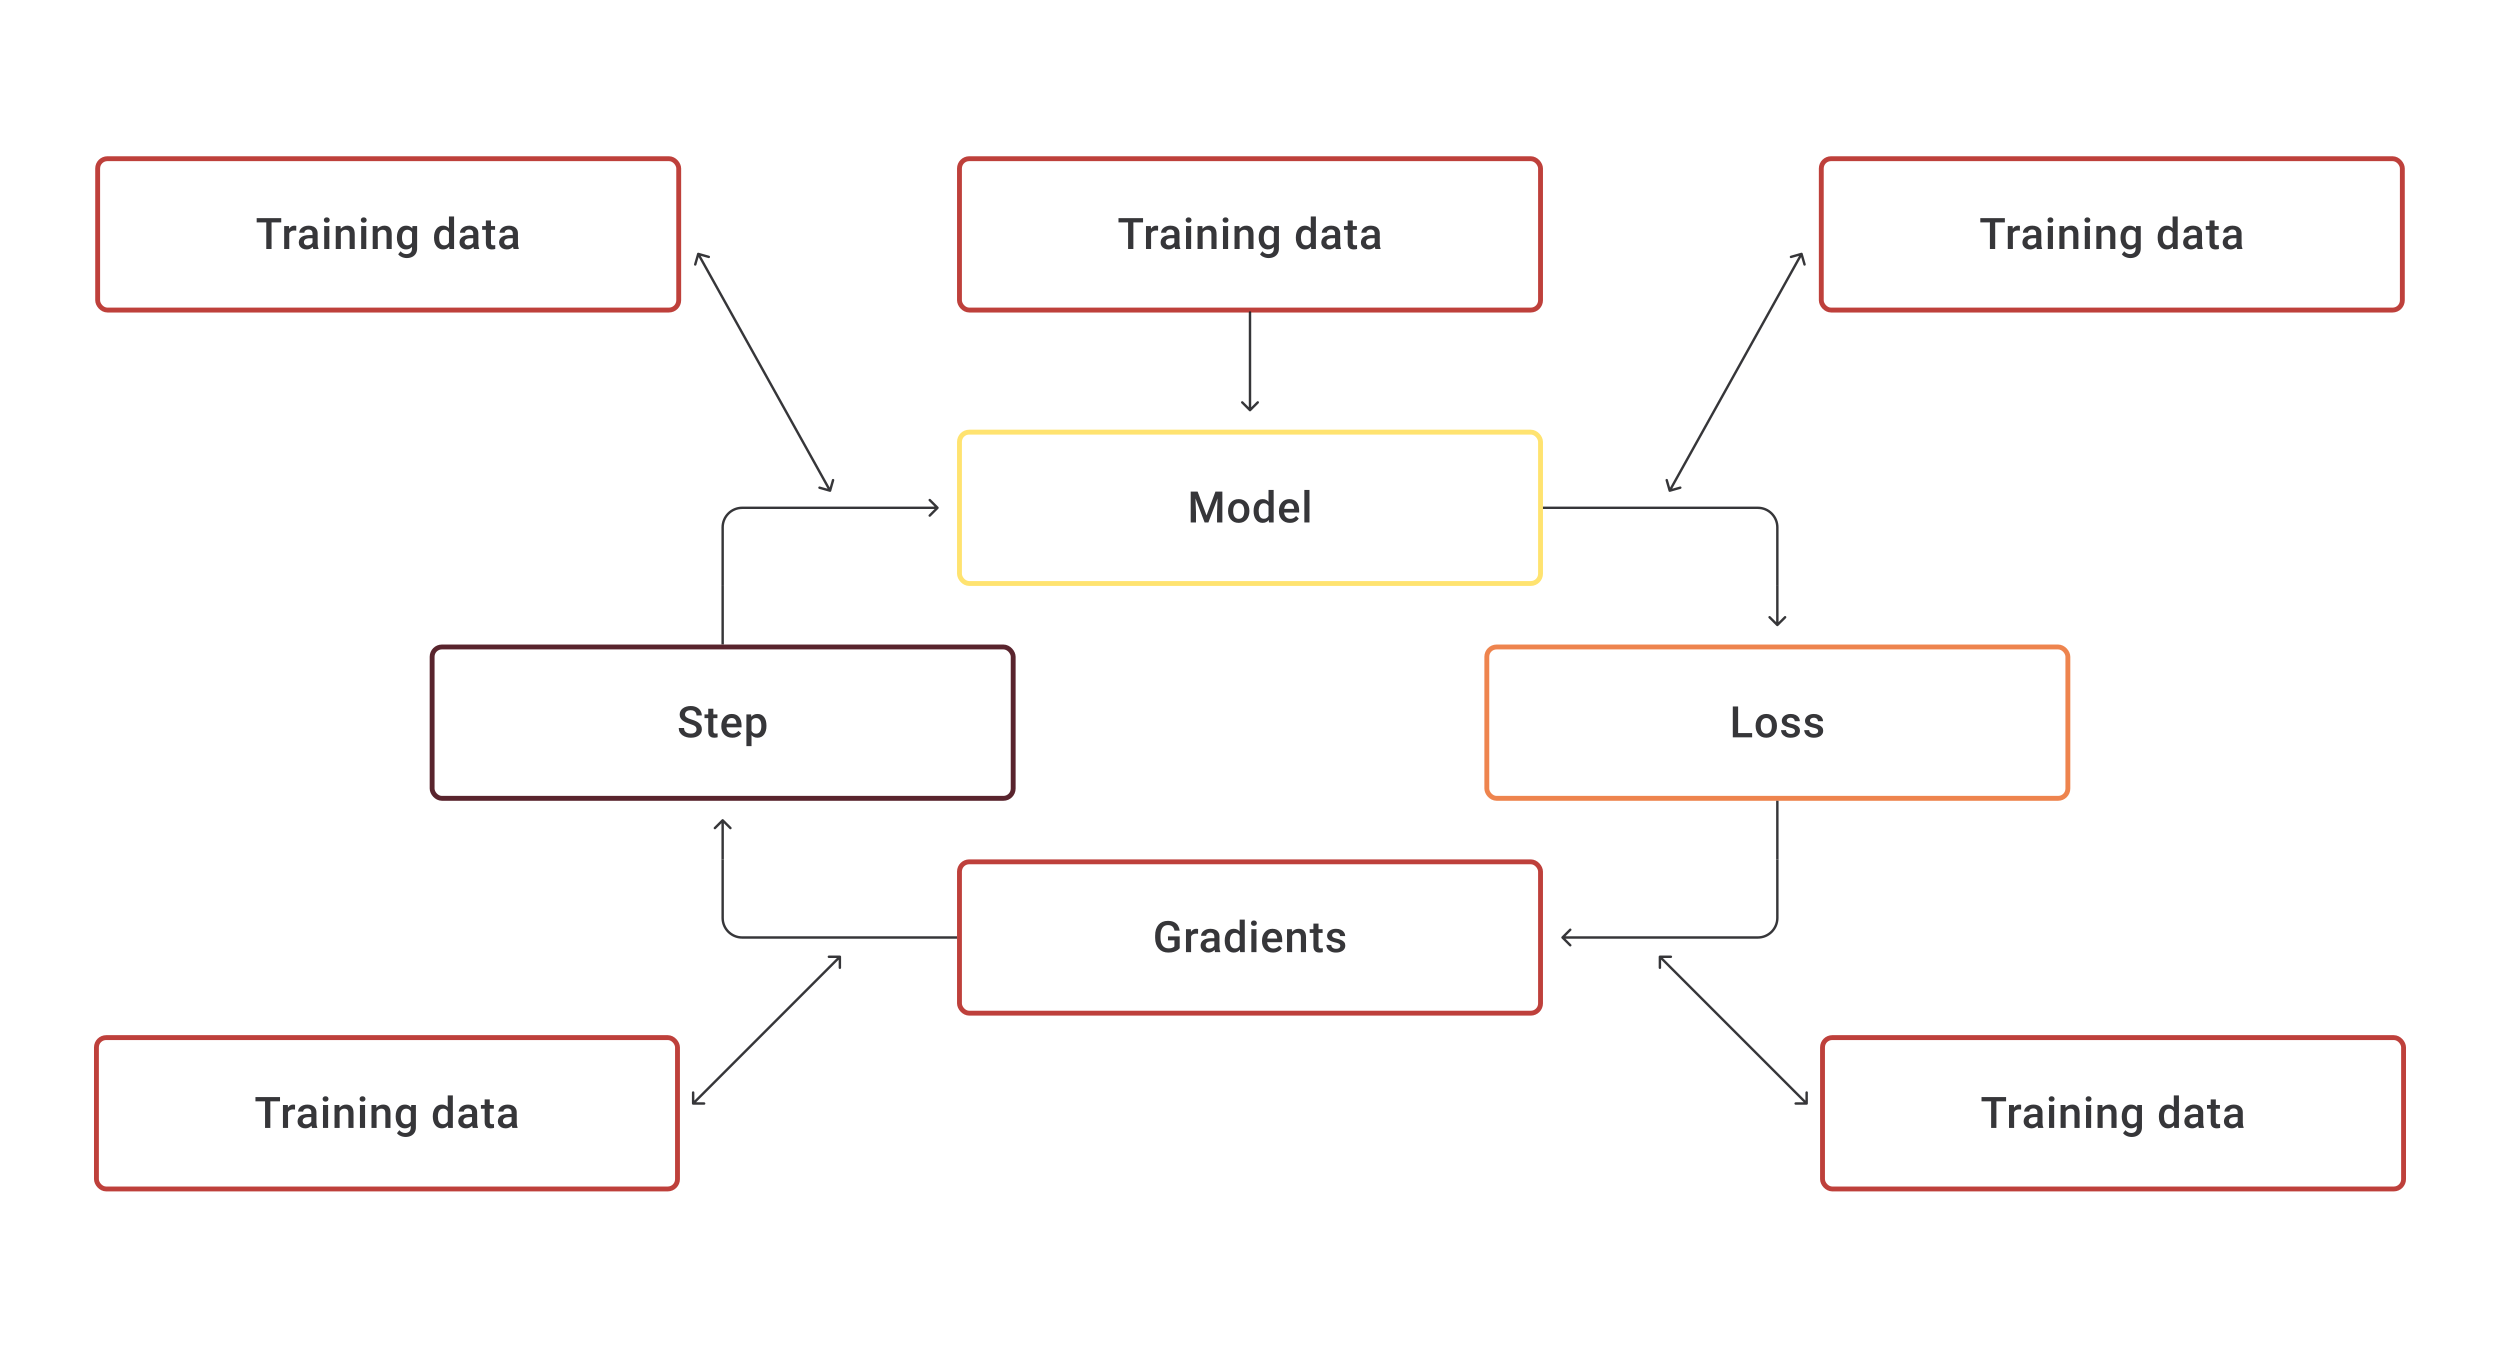 <svg width="1024" height="552" viewBox="0 0 1024 552" fill="none" xmlns="http://www.w3.org/2000/svg">
<g clip-path="url(#clip0_3309_3390)">
<path d="M111.227 89.359V102H109.065V89.359H111.227ZM115.195 89.359V91.096H105.132V89.359H115.195ZM118.485 94.395V102H116.392V92.606H118.389L118.485 94.395ZM121.358 92.546L121.341 94.49C121.213 94.467 121.075 94.45 120.924 94.438C120.779 94.427 120.635 94.421 120.49 94.421C120.131 94.421 119.816 94.473 119.544 94.577C119.272 94.676 119.043 94.82 118.858 95.011C118.678 95.197 118.54 95.422 118.441 95.688C118.343 95.955 118.285 96.253 118.267 96.583L117.79 96.617C117.79 96.027 117.848 95.48 117.964 94.977C118.079 94.473 118.253 94.03 118.485 93.648C118.722 93.266 119.017 92.968 119.37 92.754C119.729 92.54 120.143 92.433 120.612 92.433C120.739 92.433 120.875 92.444 121.02 92.468C121.17 92.491 121.283 92.517 121.358 92.546ZM128.008 100.116V95.636C128.008 95.301 127.947 95.011 127.826 94.768C127.704 94.525 127.519 94.337 127.27 94.204C127.027 94.071 126.72 94.004 126.35 94.004C126.008 94.004 125.713 94.062 125.464 94.178C125.215 94.294 125.021 94.45 124.883 94.647C124.744 94.843 124.674 95.066 124.674 95.315H122.591C122.591 94.945 122.68 94.586 122.86 94.239C123.039 93.891 123.3 93.582 123.641 93.31C123.983 93.038 124.391 92.823 124.865 92.667C125.34 92.511 125.872 92.433 126.463 92.433C127.169 92.433 127.794 92.552 128.338 92.789C128.888 93.026 129.319 93.385 129.631 93.865C129.95 94.34 130.109 94.936 130.109 95.654V99.83C130.109 100.258 130.138 100.643 130.196 100.984C130.259 101.32 130.349 101.612 130.465 101.861V102H128.32C128.222 101.774 128.144 101.488 128.086 101.141C128.034 100.787 128.008 100.446 128.008 100.116ZM128.312 96.287L128.329 97.581H126.827C126.439 97.581 126.098 97.619 125.803 97.694C125.508 97.763 125.262 97.868 125.065 98.006C124.868 98.145 124.72 98.313 124.622 98.51C124.524 98.707 124.475 98.93 124.475 99.178C124.475 99.427 124.532 99.656 124.648 99.864C124.764 100.067 124.932 100.226 125.152 100.342C125.377 100.458 125.649 100.515 125.968 100.515C126.396 100.515 126.769 100.429 127.088 100.255C127.412 100.076 127.666 99.859 127.852 99.604C128.037 99.343 128.135 99.097 128.147 98.866L128.824 99.795C128.755 100.032 128.636 100.287 128.468 100.559C128.3 100.831 128.08 101.091 127.808 101.34C127.542 101.583 127.221 101.783 126.845 101.939C126.474 102.095 126.046 102.174 125.56 102.174C124.946 102.174 124.399 102.052 123.919 101.809C123.438 101.56 123.062 101.227 122.79 100.811C122.518 100.388 122.382 99.911 122.382 99.378C122.382 98.88 122.475 98.441 122.66 98.058C122.851 97.671 123.129 97.347 123.493 97.086C123.864 96.826 124.315 96.629 124.848 96.496C125.38 96.357 125.988 96.287 126.671 96.287H128.312ZM134.892 92.606V102H132.791V92.606H134.892ZM132.652 90.141C132.652 89.823 132.756 89.559 132.965 89.351C133.179 89.137 133.474 89.03 133.85 89.03C134.221 89.03 134.513 89.137 134.727 89.351C134.941 89.559 135.048 89.823 135.048 90.141C135.048 90.453 134.941 90.714 134.727 90.922C134.513 91.131 134.221 91.235 133.85 91.235C133.474 91.235 133.179 91.131 132.965 90.922C132.756 90.714 132.652 90.453 132.652 90.141ZM139.615 94.612V102H137.522V92.606H139.493L139.615 94.612ZM139.241 96.956L138.564 96.947C138.57 96.282 138.662 95.671 138.842 95.115C139.027 94.56 139.282 94.082 139.606 93.683C139.936 93.284 140.329 92.977 140.787 92.763C141.244 92.543 141.753 92.433 142.315 92.433C142.766 92.433 143.174 92.496 143.539 92.624C143.909 92.745 144.225 92.945 144.485 93.223C144.751 93.501 144.954 93.862 145.093 94.308C145.232 94.748 145.301 95.289 145.301 95.931V102H143.2V95.923C143.2 95.471 143.134 95.115 143 94.855C142.873 94.589 142.685 94.401 142.436 94.291C142.193 94.175 141.889 94.117 141.525 94.117C141.166 94.117 140.844 94.192 140.561 94.343C140.277 94.493 140.037 94.699 139.84 94.959C139.649 95.22 139.502 95.521 139.398 95.862C139.293 96.204 139.241 96.568 139.241 96.956ZM150.032 92.606V102H147.931V92.606H150.032ZM147.792 90.141C147.792 89.823 147.897 89.559 148.105 89.351C148.319 89.137 148.614 89.03 148.99 89.03C149.361 89.03 149.653 89.137 149.867 89.351C150.081 89.559 150.188 89.823 150.188 90.141C150.188 90.453 150.081 90.714 149.867 90.922C149.653 91.131 149.361 91.235 148.99 91.235C148.614 91.235 148.319 91.131 148.105 90.922C147.897 90.714 147.792 90.453 147.792 90.141ZM154.755 94.612V102H152.662V92.606H154.633L154.755 94.612ZM154.381 96.956L153.704 96.947C153.71 96.282 153.803 95.671 153.982 95.115C154.167 94.56 154.422 94.082 154.746 93.683C155.076 93.284 155.469 92.977 155.927 92.763C156.384 92.543 156.893 92.433 157.455 92.433C157.906 92.433 158.314 92.496 158.679 92.624C159.049 92.745 159.365 92.945 159.625 93.223C159.891 93.501 160.094 93.862 160.233 94.308C160.372 94.748 160.441 95.289 160.441 95.931V102H158.34V95.923C158.34 95.471 158.274 95.115 158.141 94.855C158.013 94.589 157.825 94.401 157.576 94.291C157.333 94.175 157.029 94.117 156.665 94.117C156.306 94.117 155.985 94.192 155.701 94.343C155.417 94.493 155.177 94.699 154.98 94.959C154.789 95.22 154.642 95.521 154.538 95.862C154.433 96.204 154.381 96.568 154.381 96.956ZM168.949 92.606H170.85V101.74C170.85 102.585 170.671 103.302 170.312 103.893C169.953 104.483 169.452 104.932 168.81 105.238C168.167 105.551 167.424 105.707 166.579 105.707C166.22 105.707 165.821 105.655 165.381 105.551C164.947 105.447 164.524 105.279 164.113 105.047C163.708 104.822 163.369 104.523 163.097 104.153L164.078 102.92C164.414 103.32 164.785 103.612 165.19 103.797C165.595 103.982 166.02 104.075 166.466 104.075C166.946 104.075 167.354 103.985 167.69 103.806C168.031 103.632 168.295 103.375 168.48 103.033C168.665 102.692 168.758 102.275 168.758 101.783V94.734L168.949 92.606ZM162.568 97.407V97.225C162.568 96.513 162.655 95.865 162.828 95.28C163.002 94.69 163.251 94.184 163.575 93.761C163.899 93.333 164.293 93.006 164.756 92.78C165.219 92.549 165.742 92.433 166.327 92.433C166.935 92.433 167.453 92.543 167.881 92.763C168.315 92.983 168.677 93.298 168.966 93.709C169.256 94.114 169.481 94.6 169.643 95.168C169.811 95.729 169.936 96.354 170.017 97.043V97.624C169.941 98.296 169.814 98.909 169.635 99.465C169.455 100.021 169.218 100.501 168.923 100.906C168.628 101.311 168.263 101.624 167.829 101.844C167.401 102.064 166.894 102.174 166.31 102.174C165.737 102.174 165.219 102.055 164.756 101.818C164.298 101.58 163.905 101.248 163.575 100.819C163.251 100.391 163.002 99.888 162.828 99.309C162.655 98.724 162.568 98.09 162.568 97.407ZM164.66 97.225V97.407C164.66 97.836 164.701 98.235 164.782 98.606C164.868 98.976 164.999 99.303 165.172 99.587C165.352 99.864 165.577 100.084 165.849 100.246C166.127 100.403 166.454 100.481 166.83 100.481C167.322 100.481 167.725 100.377 168.037 100.168C168.356 99.96 168.599 99.679 168.766 99.326C168.94 98.967 169.062 98.568 169.131 98.128V96.557C169.096 96.215 169.024 95.897 168.914 95.602C168.81 95.306 168.668 95.049 168.489 94.829C168.309 94.603 168.084 94.43 167.812 94.308C167.539 94.181 167.218 94.117 166.848 94.117C166.472 94.117 166.145 94.198 165.867 94.36C165.589 94.522 165.36 94.745 165.181 95.029C165.007 95.312 164.877 95.642 164.79 96.018C164.703 96.395 164.66 96.797 164.66 97.225ZM183.889 100.055V88.665H185.99V102H184.089L183.889 100.055ZM177.777 97.407V97.225C177.777 96.513 177.861 95.865 178.029 95.28C178.197 94.69 178.44 94.184 178.758 93.761C179.077 93.333 179.464 93.006 179.922 92.78C180.379 92.549 180.894 92.433 181.467 92.433C182.034 92.433 182.532 92.543 182.96 92.763C183.389 92.983 183.753 93.298 184.054 93.709C184.355 94.114 184.595 94.6 184.775 95.168C184.954 95.729 185.081 96.354 185.157 97.043V97.624C185.081 98.296 184.954 98.909 184.775 99.465C184.595 100.021 184.355 100.501 184.054 100.906C183.753 101.311 183.386 101.624 182.952 101.844C182.523 102.064 182.023 102.174 181.45 102.174C180.882 102.174 180.37 102.055 179.913 101.818C179.462 101.58 179.077 101.248 178.758 100.819C178.44 100.391 178.197 99.888 178.029 99.309C177.861 98.724 177.777 98.09 177.777 97.407ZM179.87 97.225V97.407C179.87 97.836 179.907 98.235 179.982 98.606C180.064 98.976 180.188 99.303 180.356 99.587C180.524 99.864 180.741 100.084 181.007 100.246C181.279 100.403 181.603 100.481 181.979 100.481C182.454 100.481 182.845 100.377 183.151 100.168C183.458 99.96 183.698 99.679 183.872 99.326C184.051 98.967 184.173 98.568 184.236 98.128V96.557C184.202 96.215 184.129 95.897 184.019 95.602C183.915 95.306 183.773 95.049 183.594 94.829C183.415 94.603 183.192 94.43 182.926 94.308C182.665 94.181 182.355 94.117 181.997 94.117C181.615 94.117 181.291 94.198 181.024 94.36C180.758 94.522 180.538 94.745 180.364 95.029C180.197 95.312 180.072 95.642 179.991 96.018C179.91 96.395 179.87 96.797 179.87 97.225ZM193.829 100.116V95.636C193.829 95.301 193.769 95.011 193.647 94.768C193.525 94.525 193.34 94.337 193.091 94.204C192.848 94.071 192.542 94.004 192.171 94.004C191.83 94.004 191.535 94.062 191.286 94.178C191.037 94.294 190.843 94.45 190.704 94.647C190.565 94.843 190.496 95.066 190.496 95.315H188.412C188.412 94.945 188.502 94.586 188.681 94.239C188.861 93.891 189.121 93.582 189.462 93.31C189.804 93.038 190.212 92.823 190.687 92.667C191.161 92.511 191.694 92.433 192.284 92.433C192.99 92.433 193.615 92.552 194.159 92.789C194.709 93.026 195.14 93.385 195.453 93.865C195.771 94.34 195.93 94.936 195.93 95.654V99.83C195.93 100.258 195.959 100.643 196.017 100.984C196.081 101.32 196.171 101.612 196.286 101.861V102H194.142C194.044 101.774 193.965 101.488 193.907 101.141C193.855 100.787 193.829 100.446 193.829 100.116ZM194.133 96.287L194.151 97.581H192.649C192.261 97.581 191.919 97.619 191.624 97.694C191.329 97.763 191.083 97.868 190.886 98.006C190.689 98.145 190.542 98.313 190.444 98.51C190.345 98.707 190.296 98.93 190.296 99.178C190.296 99.427 190.354 99.656 190.47 99.864C190.585 100.067 190.753 100.226 190.973 100.342C191.199 100.458 191.471 100.515 191.789 100.515C192.217 100.515 192.591 100.429 192.909 100.255C193.233 100.076 193.488 99.859 193.673 99.604C193.858 99.343 193.957 99.097 193.968 98.866L194.645 99.795C194.576 100.032 194.457 100.287 194.289 100.559C194.122 100.831 193.902 101.091 193.63 101.34C193.363 101.583 193.042 101.783 192.666 101.939C192.296 102.095 191.867 102.174 191.381 102.174C190.768 102.174 190.221 102.052 189.74 101.809C189.26 101.56 188.884 101.227 188.612 100.811C188.34 100.388 188.204 99.911 188.204 99.378C188.204 98.88 188.296 98.441 188.481 98.058C188.672 97.671 188.95 97.347 189.315 97.086C189.685 96.826 190.137 96.629 190.669 96.496C191.202 96.357 191.809 96.287 192.492 96.287H194.133ZM202.78 92.606V94.134H197.484V92.606H202.78ZM199.012 90.306H201.104V99.404C201.104 99.694 201.145 99.916 201.226 100.073C201.313 100.223 201.431 100.324 201.582 100.377C201.732 100.429 201.909 100.455 202.111 100.455C202.256 100.455 202.395 100.446 202.528 100.429C202.661 100.411 202.768 100.394 202.849 100.377L202.858 101.974C202.684 102.026 202.482 102.072 202.25 102.113C202.024 102.153 201.764 102.174 201.469 102.174C200.988 102.174 200.563 102.09 200.193 101.922C199.822 101.748 199.533 101.468 199.324 101.08C199.116 100.692 199.012 100.177 199.012 99.534V90.306ZM210.046 100.116V95.636C210.046 95.301 209.985 95.011 209.864 94.768C209.742 94.525 209.557 94.337 209.308 94.204C209.065 94.071 208.758 94.004 208.388 94.004C208.046 94.004 207.751 94.062 207.502 94.178C207.253 94.294 207.059 94.45 206.921 94.647C206.782 94.843 206.712 95.066 206.712 95.315H204.629C204.629 94.945 204.718 94.586 204.898 94.239C205.077 93.891 205.338 93.582 205.679 93.31C206.021 93.038 206.429 92.823 206.903 92.667C207.378 92.511 207.91 92.433 208.501 92.433C209.207 92.433 209.832 92.552 210.376 92.789C210.926 93.026 211.357 93.385 211.669 93.865C211.988 94.34 212.147 94.936 212.147 95.654V99.83C212.147 100.258 212.176 100.643 212.234 100.984C212.297 101.32 212.387 101.612 212.503 101.861V102H210.359C210.26 101.774 210.182 101.488 210.124 101.141C210.072 100.787 210.046 100.446 210.046 100.116ZM210.35 96.287L210.367 97.581H208.865C208.477 97.581 208.136 97.619 207.841 97.694C207.546 97.763 207.3 97.868 207.103 98.006C206.906 98.145 206.759 98.313 206.66 98.51C206.562 98.707 206.513 98.93 206.513 99.178C206.513 99.427 206.57 99.656 206.686 99.864C206.802 100.067 206.97 100.226 207.19 100.342C207.415 100.458 207.687 100.515 208.006 100.515C208.434 100.515 208.807 100.429 209.126 100.255C209.45 100.076 209.704 99.859 209.89 99.604C210.075 99.343 210.173 99.097 210.185 98.866L210.862 99.795C210.793 100.032 210.674 100.287 210.506 100.559C210.338 100.831 210.118 101.091 209.846 101.34C209.58 101.583 209.259 101.783 208.883 101.939C208.512 102.095 208.084 102.174 207.598 102.174C206.984 102.174 206.437 102.052 205.957 101.809C205.477 101.56 205.1 101.227 204.828 100.811C204.556 100.388 204.42 99.911 204.42 99.378C204.42 98.88 204.513 98.441 204.698 98.058C204.889 97.671 205.167 97.347 205.532 97.086C205.902 96.826 206.353 96.629 206.886 96.496C207.418 96.357 208.026 96.287 208.709 96.287H210.35Z" fill="#1E1E21" fill-opacity="0.89"/>
<rect x="40" y="65" width="238" height="62" rx="4" stroke="#BE403B" stroke-width="2"/>
<path d="M464.227 89.359V102H462.065V89.359H464.227ZM468.195 89.359V91.096H458.132V89.359H468.195ZM471.485 94.395V102H469.392V92.606H471.389L471.485 94.395ZM474.358 92.546L474.341 94.49C474.213 94.467 474.075 94.45 473.924 94.438C473.779 94.427 473.635 94.421 473.49 94.421C473.131 94.421 472.816 94.473 472.544 94.577C472.272 94.676 472.043 94.82 471.858 95.011C471.678 95.197 471.54 95.422 471.441 95.688C471.343 95.955 471.285 96.253 471.267 96.583L470.79 96.617C470.79 96.027 470.848 95.48 470.964 94.977C471.079 94.473 471.253 94.03 471.485 93.648C471.722 93.266 472.017 92.968 472.37 92.754C472.729 92.54 473.143 92.433 473.612 92.433C473.739 92.433 473.875 92.444 474.02 92.468C474.17 92.491 474.283 92.517 474.358 92.546ZM481.008 100.116V95.636C481.008 95.301 480.947 95.011 480.826 94.768C480.704 94.525 480.519 94.337 480.27 94.204C480.027 94.071 479.72 94.004 479.35 94.004C479.008 94.004 478.713 94.062 478.464 94.178C478.215 94.294 478.021 94.45 477.883 94.647C477.744 94.843 477.674 95.066 477.674 95.315H475.591C475.591 94.945 475.68 94.586 475.86 94.239C476.039 93.891 476.3 93.582 476.641 93.31C476.983 93.038 477.391 92.823 477.865 92.667C478.34 92.511 478.872 92.433 479.463 92.433C480.169 92.433 480.794 92.552 481.338 92.789C481.888 93.026 482.319 93.385 482.631 93.865C482.95 94.34 483.109 94.936 483.109 95.654V99.83C483.109 100.258 483.138 100.643 483.196 100.984C483.259 101.32 483.349 101.612 483.465 101.861V102H481.32C481.222 101.774 481.144 101.488 481.086 101.141C481.034 100.787 481.008 100.446 481.008 100.116ZM481.312 96.287L481.329 97.581H479.827C479.439 97.581 479.098 97.619 478.803 97.694C478.508 97.763 478.262 97.868 478.065 98.006C477.868 98.145 477.72 98.313 477.622 98.51C477.524 98.707 477.475 98.93 477.475 99.178C477.475 99.427 477.532 99.656 477.648 99.864C477.764 100.067 477.932 100.226 478.152 100.342C478.377 100.458 478.649 100.515 478.968 100.515C479.396 100.515 479.769 100.429 480.088 100.255C480.412 100.076 480.666 99.859 480.852 99.604C481.037 99.343 481.135 99.097 481.147 98.866L481.824 99.795C481.755 100.032 481.636 100.287 481.468 100.559C481.3 100.831 481.08 101.091 480.808 101.34C480.542 101.583 480.221 101.783 479.845 101.939C479.474 102.095 479.046 102.174 478.56 102.174C477.946 102.174 477.399 102.052 476.919 101.809C476.438 101.56 476.062 101.227 475.79 100.811C475.518 100.388 475.382 99.911 475.382 99.378C475.382 98.88 475.475 98.441 475.66 98.058C475.851 97.671 476.129 97.347 476.493 97.086C476.864 96.826 477.315 96.629 477.848 96.496C478.38 96.357 478.988 96.287 479.671 96.287H481.312ZM487.892 92.606V102H485.791V92.606H487.892ZM485.652 90.141C485.652 89.823 485.756 89.559 485.965 89.351C486.179 89.137 486.474 89.03 486.85 89.03C487.221 89.03 487.513 89.137 487.727 89.351C487.941 89.559 488.048 89.823 488.048 90.141C488.048 90.453 487.941 90.714 487.727 90.922C487.513 91.131 487.221 91.235 486.85 91.235C486.474 91.235 486.179 91.131 485.965 90.922C485.756 90.714 485.652 90.453 485.652 90.141ZM492.615 94.612V102H490.522V92.606H492.493L492.615 94.612ZM492.241 96.956L491.564 96.947C491.57 96.282 491.662 95.671 491.842 95.115C492.027 94.56 492.282 94.082 492.606 93.683C492.936 93.284 493.329 92.977 493.787 92.763C494.244 92.543 494.753 92.433 495.315 92.433C495.766 92.433 496.174 92.496 496.539 92.624C496.909 92.745 497.225 92.945 497.485 93.223C497.751 93.501 497.954 93.862 498.093 94.308C498.232 94.748 498.301 95.289 498.301 95.931V102H496.2V95.923C496.2 95.471 496.134 95.115 496 94.855C495.873 94.589 495.685 94.401 495.436 94.291C495.193 94.175 494.889 94.117 494.525 94.117C494.166 94.117 493.844 94.192 493.561 94.343C493.277 94.493 493.037 94.699 492.84 94.959C492.649 95.22 492.502 95.521 492.398 95.862C492.293 96.204 492.241 96.568 492.241 96.956ZM503.032 92.606V102H500.931V92.606H503.032ZM500.792 90.141C500.792 89.823 500.897 89.559 501.105 89.351C501.319 89.137 501.614 89.03 501.99 89.03C502.361 89.03 502.653 89.137 502.867 89.351C503.081 89.559 503.188 89.823 503.188 90.141C503.188 90.453 503.081 90.714 502.867 90.922C502.653 91.131 502.361 91.235 501.99 91.235C501.614 91.235 501.319 91.131 501.105 90.922C500.897 90.714 500.792 90.453 500.792 90.141ZM507.755 94.612V102H505.662V92.606H507.633L507.755 94.612ZM507.381 96.956L506.704 96.947C506.71 96.282 506.803 95.671 506.982 95.115C507.167 94.56 507.422 94.082 507.746 93.683C508.076 93.284 508.469 92.977 508.927 92.763C509.384 92.543 509.893 92.433 510.455 92.433C510.906 92.433 511.314 92.496 511.679 92.624C512.049 92.745 512.365 92.945 512.625 93.223C512.891 93.501 513.094 93.862 513.233 94.308C513.372 94.748 513.441 95.289 513.441 95.931V102H511.34V95.923C511.34 95.471 511.274 95.115 511.141 94.855C511.013 94.589 510.825 94.401 510.576 94.291C510.333 94.175 510.029 94.117 509.665 94.117C509.306 94.117 508.985 94.192 508.701 94.343C508.417 94.493 508.177 94.699 507.98 94.959C507.789 95.22 507.642 95.521 507.538 95.862C507.433 96.204 507.381 96.568 507.381 96.956ZM521.949 92.606H523.85V101.74C523.85 102.585 523.671 103.302 523.312 103.893C522.953 104.483 522.452 104.932 521.81 105.238C521.167 105.551 520.424 105.707 519.579 105.707C519.22 105.707 518.821 105.655 518.381 105.551C517.947 105.447 517.524 105.279 517.113 105.047C516.708 104.822 516.369 104.523 516.097 104.153L517.078 102.92C517.414 103.32 517.785 103.612 518.19 103.797C518.595 103.982 519.02 104.075 519.466 104.075C519.946 104.075 520.354 103.985 520.69 103.806C521.031 103.632 521.295 103.375 521.48 103.033C521.665 102.692 521.758 102.275 521.758 101.783V94.734L521.949 92.606ZM515.568 97.407V97.225C515.568 96.513 515.655 95.865 515.828 95.28C516.002 94.69 516.251 94.184 516.575 93.761C516.899 93.333 517.293 93.006 517.756 92.78C518.219 92.549 518.742 92.433 519.327 92.433C519.935 92.433 520.453 92.543 520.881 92.763C521.315 92.983 521.677 93.298 521.966 93.709C522.256 94.114 522.481 94.6 522.643 95.168C522.811 95.729 522.936 96.354 523.017 97.043V97.624C522.941 98.296 522.814 98.909 522.635 99.465C522.455 100.021 522.218 100.501 521.923 100.906C521.628 101.311 521.263 101.624 520.829 101.844C520.401 102.064 519.894 102.174 519.31 102.174C518.737 102.174 518.219 102.055 517.756 101.818C517.298 101.58 516.905 101.248 516.575 100.819C516.251 100.391 516.002 99.888 515.828 99.309C515.655 98.724 515.568 98.09 515.568 97.407ZM517.66 97.225V97.407C517.66 97.836 517.701 98.235 517.782 98.606C517.868 98.976 517.999 99.303 518.172 99.587C518.352 99.864 518.577 100.084 518.849 100.246C519.127 100.403 519.454 100.481 519.83 100.481C520.322 100.481 520.725 100.377 521.037 100.168C521.356 99.96 521.599 99.679 521.766 99.326C521.94 98.967 522.062 98.568 522.131 98.128V96.557C522.096 96.215 522.024 95.897 521.914 95.602C521.81 95.306 521.668 95.049 521.489 94.829C521.309 94.603 521.084 94.43 520.812 94.308C520.539 94.181 520.218 94.117 519.848 94.117C519.472 94.117 519.145 94.198 518.867 94.36C518.589 94.522 518.36 94.745 518.181 95.029C518.007 95.312 517.877 95.642 517.79 96.018C517.703 96.395 517.66 96.797 517.66 97.225ZM536.889 100.055V88.665H538.99V102H537.089L536.889 100.055ZM530.777 97.407V97.225C530.777 96.513 530.861 95.865 531.029 95.28C531.197 94.69 531.44 94.184 531.758 93.761C532.077 93.333 532.464 93.006 532.922 92.78C533.379 92.549 533.894 92.433 534.467 92.433C535.034 92.433 535.532 92.543 535.96 92.763C536.389 92.983 536.753 93.298 537.054 93.709C537.355 94.114 537.595 94.6 537.775 95.168C537.954 95.729 538.081 96.354 538.157 97.043V97.624C538.081 98.296 537.954 98.909 537.775 99.465C537.595 100.021 537.355 100.501 537.054 100.906C536.753 101.311 536.386 101.624 535.952 101.844C535.523 102.064 535.023 102.174 534.45 102.174C533.882 102.174 533.37 102.055 532.913 101.818C532.462 101.58 532.077 101.248 531.758 100.819C531.44 100.391 531.197 99.888 531.029 99.309C530.861 98.724 530.777 98.09 530.777 97.407ZM532.87 97.225V97.407C532.87 97.836 532.907 98.235 532.982 98.606C533.064 98.976 533.188 99.303 533.356 99.587C533.524 99.864 533.741 100.084 534.007 100.246C534.279 100.403 534.603 100.481 534.979 100.481C535.454 100.481 535.845 100.377 536.151 100.168C536.458 99.96 536.698 99.679 536.872 99.326C537.051 98.967 537.173 98.568 537.236 98.128V96.557C537.202 96.215 537.129 95.897 537.019 95.602C536.915 95.306 536.773 95.049 536.594 94.829C536.415 94.603 536.192 94.43 535.926 94.308C535.665 94.181 535.355 94.117 534.997 94.117C534.615 94.117 534.291 94.198 534.024 94.36C533.758 94.522 533.538 94.745 533.364 95.029C533.197 95.312 533.072 95.642 532.991 96.018C532.91 96.395 532.87 96.797 532.87 97.225ZM546.829 100.116V95.636C546.829 95.301 546.769 95.011 546.647 94.768C546.525 94.525 546.34 94.337 546.091 94.204C545.848 94.071 545.542 94.004 545.171 94.004C544.83 94.004 544.535 94.062 544.286 94.178C544.037 94.294 543.843 94.45 543.704 94.647C543.565 94.843 543.496 95.066 543.496 95.315H541.412C541.412 94.945 541.502 94.586 541.681 94.239C541.861 93.891 542.121 93.582 542.462 93.31C542.804 93.038 543.212 92.823 543.687 92.667C544.161 92.511 544.694 92.433 545.284 92.433C545.99 92.433 546.615 92.552 547.159 92.789C547.709 93.026 548.14 93.385 548.453 93.865C548.771 94.34 548.93 94.936 548.93 95.654V99.83C548.93 100.258 548.959 100.643 549.017 100.984C549.081 101.32 549.171 101.612 549.286 101.861V102H547.142C547.044 101.774 546.965 101.488 546.907 101.141C546.855 100.787 546.829 100.446 546.829 100.116ZM547.133 96.287L547.151 97.581H545.649C545.261 97.581 544.919 97.619 544.624 97.694C544.329 97.763 544.083 97.868 543.886 98.006C543.689 98.145 543.542 98.313 543.444 98.51C543.345 98.707 543.296 98.93 543.296 99.178C543.296 99.427 543.354 99.656 543.47 99.864C543.585 100.067 543.753 100.226 543.973 100.342C544.199 100.458 544.471 100.515 544.789 100.515C545.217 100.515 545.591 100.429 545.909 100.255C546.233 100.076 546.488 99.859 546.673 99.604C546.858 99.343 546.957 99.097 546.968 98.866L547.645 99.795C547.576 100.032 547.457 100.287 547.289 100.559C547.122 100.831 546.902 101.091 546.63 101.34C546.363 101.583 546.042 101.783 545.666 101.939C545.296 102.095 544.867 102.174 544.381 102.174C543.768 102.174 543.221 102.052 542.74 101.809C542.26 101.56 541.884 101.227 541.612 100.811C541.34 100.388 541.204 99.911 541.204 99.378C541.204 98.88 541.296 98.441 541.481 98.058C541.672 97.671 541.95 97.347 542.315 97.086C542.685 96.826 543.137 96.629 543.669 96.496C544.202 96.357 544.809 96.287 545.492 96.287H547.133ZM555.78 92.606V94.134H550.484V92.606H555.78ZM552.012 90.306H554.104V99.404C554.104 99.694 554.145 99.916 554.226 100.073C554.313 100.223 554.431 100.324 554.582 100.377C554.732 100.429 554.909 100.455 555.111 100.455C555.256 100.455 555.395 100.446 555.528 100.429C555.661 100.411 555.768 100.394 555.849 100.377L555.858 101.974C555.684 102.026 555.482 102.072 555.25 102.113C555.024 102.153 554.764 102.174 554.469 102.174C553.988 102.174 553.563 102.09 553.193 101.922C552.822 101.748 552.533 101.468 552.324 101.08C552.116 100.692 552.012 100.177 552.012 99.534V90.306ZM563.046 100.116V95.636C563.046 95.301 562.985 95.011 562.864 94.768C562.742 94.525 562.557 94.337 562.308 94.204C562.065 94.071 561.758 94.004 561.388 94.004C561.046 94.004 560.751 94.062 560.502 94.178C560.253 94.294 560.059 94.45 559.921 94.647C559.782 94.843 559.712 95.066 559.712 95.315H557.629C557.629 94.945 557.718 94.586 557.898 94.239C558.077 93.891 558.338 93.582 558.679 93.31C559.021 93.038 559.429 92.823 559.903 92.667C560.378 92.511 560.91 92.433 561.501 92.433C562.207 92.433 562.832 92.552 563.376 92.789C563.926 93.026 564.357 93.385 564.669 93.865C564.988 94.34 565.147 94.936 565.147 95.654V99.83C565.147 100.258 565.176 100.643 565.234 100.984C565.297 101.32 565.387 101.612 565.503 101.861V102H563.359C563.26 101.774 563.182 101.488 563.124 101.141C563.072 100.787 563.046 100.446 563.046 100.116ZM563.35 96.287L563.367 97.581H561.865C561.477 97.581 561.136 97.619 560.841 97.694C560.546 97.763 560.3 97.868 560.103 98.006C559.906 98.145 559.759 98.313 559.66 98.51C559.562 98.707 559.513 98.93 559.513 99.178C559.513 99.427 559.57 99.656 559.686 99.864C559.802 100.067 559.97 100.226 560.19 100.342C560.415 100.458 560.687 100.515 561.006 100.515C561.434 100.515 561.807 100.429 562.126 100.255C562.45 100.076 562.704 99.859 562.89 99.604C563.075 99.343 563.173 99.097 563.185 98.866L563.862 99.795C563.793 100.032 563.674 100.287 563.506 100.559C563.338 100.831 563.118 101.091 562.846 101.34C562.58 101.583 562.259 101.783 561.883 101.939C561.512 102.095 561.084 102.174 560.598 102.174C559.984 102.174 559.437 102.052 558.957 101.809C558.477 101.56 558.1 101.227 557.828 100.811C557.556 100.388 557.42 99.911 557.42 99.378C557.42 98.88 557.513 98.441 557.698 98.058C557.889 97.671 558.167 97.347 558.532 97.086C558.902 96.826 559.353 96.629 559.886 96.496C560.418 96.357 561.026 96.287 561.709 96.287H563.35Z" fill="#1E1E21" fill-opacity="0.89"/>
<rect x="393" y="65" width="238" height="62" rx="4" stroke="#BE403B" stroke-width="2"/>
<path d="M512.5 128C512.5 127.724 512.276 127.5 512 127.5C511.724 127.5 511.5 127.724 511.5 128H512.5ZM511.646 168.354C511.842 168.549 512.158 168.549 512.354 168.354L515.536 165.172C515.731 164.976 515.731 164.66 515.536 164.464C515.34 164.269 515.024 164.269 514.828 164.464L512 167.293L509.172 164.464C508.976 164.269 508.66 164.269 508.464 164.464C508.269 164.66 508.269 164.976 508.464 165.172L511.646 168.354ZM511.5 128V168H512.5V128H511.5Z" fill="#1E1E21" fill-opacity="0.89"/>
<path d="M817.227 89.359V102H815.065V89.359H817.227ZM821.195 89.359V91.096H811.132V89.359H821.195ZM824.485 94.395V102H822.392V92.606H824.389L824.485 94.395ZM827.358 92.546L827.341 94.49C827.213 94.467 827.075 94.45 826.924 94.438C826.779 94.427 826.635 94.421 826.49 94.421C826.131 94.421 825.816 94.473 825.544 94.577C825.272 94.676 825.043 94.82 824.858 95.011C824.678 95.197 824.54 95.422 824.441 95.688C824.343 95.955 824.285 96.253 824.267 96.583L823.79 96.617C823.79 96.027 823.848 95.48 823.964 94.977C824.079 94.473 824.253 94.03 824.485 93.648C824.722 93.266 825.017 92.968 825.37 92.754C825.729 92.54 826.143 92.433 826.612 92.433C826.739 92.433 826.875 92.444 827.02 92.468C827.17 92.491 827.283 92.517 827.358 92.546ZM834.008 100.116V95.636C834.008 95.301 833.947 95.011 833.826 94.768C833.704 94.525 833.519 94.337 833.27 94.204C833.027 94.071 832.72 94.004 832.35 94.004C832.008 94.004 831.713 94.062 831.464 94.178C831.215 94.294 831.021 94.45 830.883 94.647C830.744 94.843 830.674 95.066 830.674 95.315H828.591C828.591 94.945 828.68 94.586 828.86 94.239C829.039 93.891 829.3 93.582 829.641 93.31C829.983 93.038 830.391 92.823 830.865 92.667C831.34 92.511 831.872 92.433 832.463 92.433C833.169 92.433 833.794 92.552 834.338 92.789C834.888 93.026 835.319 93.385 835.631 93.865C835.95 94.34 836.109 94.936 836.109 95.654V99.83C836.109 100.258 836.138 100.643 836.196 100.984C836.259 101.32 836.349 101.612 836.465 101.861V102H834.32C834.222 101.774 834.144 101.488 834.086 101.141C834.034 100.787 834.008 100.446 834.008 100.116ZM834.312 96.287L834.329 97.581H832.827C832.439 97.581 832.098 97.619 831.803 97.694C831.508 97.763 831.262 97.868 831.065 98.006C830.868 98.145 830.72 98.313 830.622 98.51C830.524 98.707 830.475 98.93 830.475 99.178C830.475 99.427 830.532 99.656 830.648 99.864C830.764 100.067 830.932 100.226 831.152 100.342C831.377 100.458 831.649 100.515 831.968 100.515C832.396 100.515 832.769 100.429 833.088 100.255C833.412 100.076 833.666 99.859 833.852 99.604C834.037 99.343 834.135 99.097 834.147 98.866L834.824 99.795C834.755 100.032 834.636 100.287 834.468 100.559C834.3 100.831 834.08 101.091 833.808 101.34C833.542 101.583 833.221 101.783 832.845 101.939C832.474 102.095 832.046 102.174 831.56 102.174C830.946 102.174 830.399 102.052 829.919 101.809C829.438 101.56 829.062 101.227 828.79 100.811C828.518 100.388 828.382 99.911 828.382 99.378C828.382 98.88 828.475 98.441 828.66 98.058C828.851 97.671 829.129 97.347 829.493 97.086C829.864 96.826 830.315 96.629 830.848 96.496C831.38 96.357 831.988 96.287 832.671 96.287H834.312ZM840.892 92.606V102H838.791V92.606H840.892ZM838.652 90.141C838.652 89.823 838.756 89.559 838.965 89.351C839.179 89.137 839.474 89.03 839.85 89.03C840.221 89.03 840.513 89.137 840.727 89.351C840.941 89.559 841.048 89.823 841.048 90.141C841.048 90.453 840.941 90.714 840.727 90.922C840.513 91.131 840.221 91.235 839.85 91.235C839.474 91.235 839.179 91.131 838.965 90.922C838.756 90.714 838.652 90.453 838.652 90.141ZM845.615 94.612V102H843.522V92.606H845.493L845.615 94.612ZM845.241 96.956L844.564 96.947C844.57 96.282 844.662 95.671 844.842 95.115C845.027 94.56 845.282 94.082 845.606 93.683C845.936 93.284 846.329 92.977 846.787 92.763C847.244 92.543 847.753 92.433 848.315 92.433C848.766 92.433 849.174 92.496 849.539 92.624C849.909 92.745 850.225 92.945 850.485 93.223C850.751 93.501 850.954 93.862 851.093 94.308C851.232 94.748 851.301 95.289 851.301 95.931V102H849.2V95.923C849.2 95.471 849.134 95.115 849 94.855C848.873 94.589 848.685 94.401 848.436 94.291C848.193 94.175 847.889 94.117 847.525 94.117C847.166 94.117 846.844 94.192 846.561 94.343C846.277 94.493 846.037 94.699 845.84 94.959C845.649 95.22 845.502 95.521 845.398 95.862C845.293 96.204 845.241 96.568 845.241 96.956ZM856.032 92.606V102H853.931V92.606H856.032ZM853.792 90.141C853.792 89.823 853.897 89.559 854.105 89.351C854.319 89.137 854.614 89.03 854.99 89.03C855.361 89.03 855.653 89.137 855.867 89.351C856.081 89.559 856.188 89.823 856.188 90.141C856.188 90.453 856.081 90.714 855.867 90.922C855.653 91.131 855.361 91.235 854.99 91.235C854.614 91.235 854.319 91.131 854.105 90.922C853.897 90.714 853.792 90.453 853.792 90.141ZM860.755 94.612V102H858.662V92.606H860.633L860.755 94.612ZM860.381 96.956L859.704 96.947C859.71 96.282 859.803 95.671 859.982 95.115C860.167 94.56 860.422 94.082 860.746 93.683C861.076 93.284 861.469 92.977 861.927 92.763C862.384 92.543 862.893 92.433 863.455 92.433C863.906 92.433 864.314 92.496 864.679 92.624C865.049 92.745 865.365 92.945 865.625 93.223C865.891 93.501 866.094 93.862 866.233 94.308C866.372 94.748 866.441 95.289 866.441 95.931V102H864.34V95.923C864.34 95.471 864.274 95.115 864.141 94.855C864.013 94.589 863.825 94.401 863.576 94.291C863.333 94.175 863.029 94.117 862.665 94.117C862.306 94.117 861.985 94.192 861.701 94.343C861.417 94.493 861.177 94.699 860.98 94.959C860.789 95.22 860.642 95.521 860.538 95.862C860.433 96.204 860.381 96.568 860.381 96.956ZM874.949 92.606H876.85V101.74C876.85 102.585 876.671 103.302 876.312 103.893C875.953 104.483 875.452 104.932 874.81 105.238C874.167 105.551 873.424 105.707 872.579 105.707C872.22 105.707 871.821 105.655 871.381 105.551C870.947 105.447 870.524 105.279 870.113 105.047C869.708 104.822 869.369 104.523 869.097 104.153L870.078 102.92C870.414 103.32 870.785 103.612 871.19 103.797C871.595 103.982 872.02 104.075 872.466 104.075C872.946 104.075 873.354 103.985 873.69 103.806C874.031 103.632 874.295 103.375 874.48 103.033C874.665 102.692 874.758 102.275 874.758 101.783V94.734L874.949 92.606ZM868.568 97.407V97.225C868.568 96.513 868.655 95.865 868.828 95.28C869.002 94.69 869.251 94.184 869.575 93.761C869.899 93.333 870.293 93.006 870.756 92.78C871.219 92.549 871.742 92.433 872.327 92.433C872.935 92.433 873.453 92.543 873.881 92.763C874.315 92.983 874.677 93.298 874.966 93.709C875.256 94.114 875.481 94.6 875.643 95.168C875.811 95.729 875.936 96.354 876.017 97.043V97.624C875.941 98.296 875.814 98.909 875.635 99.465C875.455 100.021 875.218 100.501 874.923 100.906C874.628 101.311 874.263 101.624 873.829 101.844C873.401 102.064 872.894 102.174 872.31 102.174C871.737 102.174 871.219 102.055 870.756 101.818C870.298 101.58 869.905 101.248 869.575 100.819C869.251 100.391 869.002 99.888 868.828 99.309C868.655 98.724 868.568 98.09 868.568 97.407ZM870.66 97.225V97.407C870.66 97.836 870.701 98.235 870.782 98.606C870.868 98.976 870.999 99.303 871.172 99.587C871.352 99.864 871.577 100.084 871.849 100.246C872.127 100.403 872.454 100.481 872.83 100.481C873.322 100.481 873.725 100.377 874.037 100.168C874.356 99.96 874.599 99.679 874.766 99.326C874.94 98.967 875.062 98.568 875.131 98.128V96.557C875.096 96.215 875.024 95.897 874.914 95.602C874.81 95.306 874.668 95.049 874.489 94.829C874.309 94.603 874.084 94.43 873.812 94.308C873.539 94.181 873.218 94.117 872.848 94.117C872.472 94.117 872.145 94.198 871.867 94.36C871.589 94.522 871.36 94.745 871.181 95.029C871.007 95.312 870.877 95.642 870.79 96.018C870.703 96.395 870.66 96.797 870.66 97.225ZM889.889 100.055V88.665H891.99V102H890.089L889.889 100.055ZM883.777 97.407V97.225C883.777 96.513 883.861 95.865 884.029 95.28C884.197 94.69 884.44 94.184 884.758 93.761C885.077 93.333 885.464 93.006 885.922 92.78C886.379 92.549 886.894 92.433 887.467 92.433C888.034 92.433 888.532 92.543 888.96 92.763C889.389 92.983 889.753 93.298 890.054 93.709C890.355 94.114 890.595 94.6 890.775 95.168C890.954 95.729 891.081 96.354 891.157 97.043V97.624C891.081 98.296 890.954 98.909 890.775 99.465C890.595 100.021 890.355 100.501 890.054 100.906C889.753 101.311 889.386 101.624 888.952 101.844C888.523 102.064 888.023 102.174 887.45 102.174C886.882 102.174 886.37 102.055 885.913 101.818C885.462 101.58 885.077 101.248 884.758 100.819C884.44 100.391 884.197 99.888 884.029 99.309C883.861 98.724 883.777 98.09 883.777 97.407ZM885.87 97.225V97.407C885.87 97.836 885.907 98.235 885.982 98.606C886.064 98.976 886.188 99.303 886.356 99.587C886.524 99.864 886.741 100.084 887.007 100.246C887.279 100.403 887.603 100.481 887.979 100.481C888.454 100.481 888.845 100.377 889.151 100.168C889.458 99.96 889.698 99.679 889.872 99.326C890.051 98.967 890.173 98.568 890.236 98.128V96.557C890.202 96.215 890.129 95.897 890.019 95.602C889.915 95.306 889.773 95.049 889.594 94.829C889.415 94.603 889.192 94.43 888.926 94.308C888.665 94.181 888.355 94.117 887.997 94.117C887.615 94.117 887.291 94.198 887.024 94.36C886.758 94.522 886.538 94.745 886.364 95.029C886.197 95.312 886.072 95.642 885.991 96.018C885.91 96.395 885.87 96.797 885.87 97.225ZM899.829 100.116V95.636C899.829 95.301 899.769 95.011 899.647 94.768C899.525 94.525 899.34 94.337 899.091 94.204C898.848 94.071 898.542 94.004 898.171 94.004C897.83 94.004 897.535 94.062 897.286 94.178C897.037 94.294 896.843 94.45 896.704 94.647C896.565 94.843 896.496 95.066 896.496 95.315H894.412C894.412 94.945 894.502 94.586 894.681 94.239C894.861 93.891 895.121 93.582 895.462 93.31C895.804 93.038 896.212 92.823 896.687 92.667C897.161 92.511 897.694 92.433 898.284 92.433C898.99 92.433 899.615 92.552 900.159 92.789C900.709 93.026 901.14 93.385 901.453 93.865C901.771 94.34 901.93 94.936 901.93 95.654V99.83C901.93 100.258 901.959 100.643 902.017 100.984C902.081 101.32 902.171 101.612 902.286 101.861V102H900.142C900.044 101.774 899.965 101.488 899.907 101.141C899.855 100.787 899.829 100.446 899.829 100.116ZM900.133 96.287L900.151 97.581H898.649C898.261 97.581 897.919 97.619 897.624 97.694C897.329 97.763 897.083 97.868 896.886 98.006C896.689 98.145 896.542 98.313 896.444 98.51C896.345 98.707 896.296 98.93 896.296 99.178C896.296 99.427 896.354 99.656 896.47 99.864C896.585 100.067 896.753 100.226 896.973 100.342C897.199 100.458 897.471 100.515 897.789 100.515C898.217 100.515 898.591 100.429 898.909 100.255C899.233 100.076 899.488 99.859 899.673 99.604C899.858 99.343 899.957 99.097 899.968 98.866L900.645 99.795C900.576 100.032 900.457 100.287 900.289 100.559C900.122 100.831 899.902 101.091 899.63 101.34C899.363 101.583 899.042 101.783 898.666 101.939C898.296 102.095 897.867 102.174 897.381 102.174C896.768 102.174 896.221 102.052 895.74 101.809C895.26 101.56 894.884 101.227 894.612 100.811C894.34 100.388 894.204 99.911 894.204 99.378C894.204 98.88 894.296 98.441 894.481 98.058C894.672 97.671 894.95 97.347 895.315 97.086C895.685 96.826 896.137 96.629 896.669 96.496C897.202 96.357 897.809 96.287 898.492 96.287H900.133ZM908.78 92.606V94.134H903.484V92.606H908.78ZM905.012 90.306H907.104V99.404C907.104 99.694 907.145 99.916 907.226 100.073C907.313 100.223 907.431 100.324 907.582 100.377C907.732 100.429 907.909 100.455 908.111 100.455C908.256 100.455 908.395 100.446 908.528 100.429C908.661 100.411 908.768 100.394 908.849 100.377L908.858 101.974C908.684 102.026 908.482 102.072 908.25 102.113C908.024 102.153 907.764 102.174 907.469 102.174C906.988 102.174 906.563 102.09 906.193 101.922C905.822 101.748 905.533 101.468 905.324 101.08C905.116 100.692 905.012 100.177 905.012 99.534V90.306ZM916.046 100.116V95.636C916.046 95.301 915.985 95.011 915.864 94.768C915.742 94.525 915.557 94.337 915.308 94.204C915.065 94.071 914.758 94.004 914.388 94.004C914.046 94.004 913.751 94.062 913.502 94.178C913.253 94.294 913.059 94.45 912.921 94.647C912.782 94.843 912.712 95.066 912.712 95.315H910.629C910.629 94.945 910.718 94.586 910.898 94.239C911.077 93.891 911.338 93.582 911.679 93.31C912.021 93.038 912.429 92.823 912.903 92.667C913.378 92.511 913.91 92.433 914.501 92.433C915.207 92.433 915.832 92.552 916.376 92.789C916.926 93.026 917.357 93.385 917.669 93.865C917.988 94.34 918.147 94.936 918.147 95.654V99.83C918.147 100.258 918.176 100.643 918.234 100.984C918.297 101.32 918.387 101.612 918.503 101.861V102H916.359C916.26 101.774 916.182 101.488 916.124 101.141C916.072 100.787 916.046 100.446 916.046 100.116ZM916.35 96.287L916.367 97.581H914.865C914.477 97.581 914.136 97.619 913.841 97.694C913.546 97.763 913.3 97.868 913.103 98.006C912.906 98.145 912.759 98.313 912.66 98.51C912.562 98.707 912.513 98.93 912.513 99.178C912.513 99.427 912.57 99.656 912.686 99.864C912.802 100.067 912.97 100.226 913.19 100.342C913.415 100.458 913.687 100.515 914.006 100.515C914.434 100.515 914.807 100.429 915.126 100.255C915.45 100.076 915.704 99.859 915.89 99.604C916.075 99.343 916.173 99.097 916.185 98.866L916.862 99.795C916.793 100.032 916.674 100.287 916.506 100.559C916.338 100.831 916.118 101.091 915.846 101.34C915.58 101.583 915.259 101.783 914.883 101.939C914.512 102.095 914.084 102.174 913.598 102.174C912.984 102.174 912.437 102.052 911.957 101.809C911.477 101.56 911.1 101.227 910.828 100.811C910.556 100.388 910.42 99.911 910.42 99.378C910.42 98.88 910.513 98.441 910.698 98.058C910.889 97.671 911.167 97.347 911.532 97.086C911.902 96.826 912.353 96.629 912.886 96.496C913.418 96.357 914.026 96.287 914.709 96.287H916.35Z" fill="#1E1E21" fill-opacity="0.89"/>
<rect x="746" y="65" width="238" height="62" rx="4" stroke="#BE403B" stroke-width="2"/>
<path d="M384.354 208.354C384.549 208.158 384.549 207.842 384.354 207.646L381.172 204.464C380.976 204.269 380.66 204.269 380.464 204.464C380.269 204.66 380.269 204.976 380.464 205.172L383.293 208L380.464 210.828C380.269 211.024 380.269 211.34 380.464 211.536C380.66 211.731 380.976 211.731 381.172 211.536L384.354 208.354ZM384 207.5H304V208.5H384V207.5ZM295.5 216V240H296.5V216H295.5ZM304 207.5C299.306 207.5 295.5 211.306 295.5 216H296.5C296.5 211.858 299.858 208.5 304 208.5V207.5Z" fill="#1E1E21" fill-opacity="0.89"/>
<path d="M488.595 201.36H490.54L494.195 211.109L497.841 201.36H499.786L494.959 214H493.413L488.595 201.36ZM487.709 201.36H489.559L489.88 209.798V214H487.709V201.36ZM498.822 201.36H500.68V214H498.501V209.798L498.822 201.36ZM503.015 209.407V209.208C503.015 208.531 503.113 207.903 503.31 207.324C503.507 206.739 503.79 206.233 504.161 205.805C504.537 205.37 504.994 205.035 505.533 204.797C506.077 204.554 506.69 204.433 507.373 204.433C508.062 204.433 508.675 204.554 509.214 204.797C509.758 205.035 510.218 205.37 510.594 205.805C510.97 206.233 511.257 206.739 511.453 207.324C511.65 207.903 511.749 208.531 511.749 209.208V209.407C511.749 210.085 511.65 210.713 511.453 211.291C511.257 211.87 510.97 212.377 510.594 212.811C510.218 213.239 509.76 213.575 509.222 213.818C508.684 214.055 508.073 214.174 507.39 214.174C506.702 214.174 506.085 214.055 505.541 213.818C505.003 213.575 504.546 213.239 504.17 212.811C503.793 212.377 503.507 211.87 503.31 211.291C503.113 210.713 503.015 210.085 503.015 209.407ZM505.107 209.208V209.407C505.107 209.83 505.151 210.229 505.237 210.605C505.324 210.982 505.46 211.312 505.645 211.595C505.831 211.879 506.068 212.102 506.357 212.264C506.647 212.426 506.991 212.507 507.39 212.507C507.778 212.507 508.114 212.426 508.397 212.264C508.687 212.102 508.924 211.879 509.109 211.595C509.295 211.312 509.431 210.982 509.517 210.605C509.61 210.229 509.656 209.83 509.656 209.407V209.208C509.656 208.791 509.61 208.397 509.517 208.027C509.431 207.651 509.292 207.318 509.101 207.029C508.915 206.739 508.678 206.514 508.389 206.351C508.105 206.184 507.767 206.1 507.373 206.1C506.979 206.1 506.638 206.184 506.349 206.351C506.065 206.514 505.831 206.739 505.645 207.029C505.46 207.318 505.324 207.651 505.237 208.027C505.151 208.397 505.107 208.791 505.107 209.208ZM519.588 212.055V200.665H521.689V214H519.787L519.588 212.055ZM513.476 209.407V209.225C513.476 208.513 513.56 207.865 513.728 207.28C513.895 206.69 514.139 206.184 514.457 205.761C514.775 205.333 515.163 205.006 515.62 204.78C516.077 204.549 516.593 204.433 517.166 204.433C517.733 204.433 518.231 204.543 518.659 204.763C519.087 204.983 519.452 205.298 519.753 205.709C520.054 206.114 520.294 206.6 520.473 207.168C520.653 207.729 520.78 208.354 520.855 209.043V209.624C520.78 210.296 520.653 210.909 520.473 211.465C520.294 212.021 520.054 212.501 519.753 212.906C519.452 213.311 519.084 213.624 518.65 213.844C518.222 214.064 517.721 214.174 517.148 214.174C516.581 214.174 516.069 214.055 515.612 213.818C515.16 213.58 514.775 213.248 514.457 212.819C514.139 212.391 513.895 211.887 513.728 211.309C513.56 210.724 513.476 210.09 513.476 209.407ZM515.568 209.225V209.407C515.568 209.836 515.606 210.235 515.681 210.605C515.762 210.976 515.886 211.303 516.054 211.587C516.222 211.864 516.439 212.084 516.705 212.246C516.977 212.403 517.302 212.481 517.678 212.481C518.152 212.481 518.543 212.377 518.85 212.168C519.157 211.96 519.397 211.679 519.57 211.326C519.75 210.967 519.871 210.568 519.935 210.128V208.557C519.9 208.215 519.828 207.897 519.718 207.602C519.614 207.306 519.472 207.049 519.293 206.829C519.113 206.603 518.89 206.43 518.624 206.308C518.364 206.181 518.054 206.117 517.695 206.117C517.313 206.117 516.989 206.198 516.723 206.36C516.457 206.522 516.237 206.745 516.063 207.029C515.895 207.312 515.771 207.642 515.69 208.018C515.609 208.395 515.568 208.797 515.568 209.225ZM528.373 214.174C527.679 214.174 527.051 214.061 526.489 213.835C525.934 213.604 525.459 213.282 525.066 212.871C524.678 212.46 524.38 211.977 524.171 211.422C523.963 210.866 523.859 210.267 523.859 209.624V209.277C523.859 208.542 523.966 207.877 524.18 207.28C524.394 206.684 524.692 206.175 525.074 205.752C525.456 205.324 525.908 204.997 526.429 204.771C526.949 204.546 527.514 204.433 528.121 204.433C528.793 204.433 529.38 204.546 529.884 204.771C530.387 204.997 530.804 205.315 531.134 205.726C531.47 206.132 531.719 206.615 531.881 207.176C532.048 207.738 532.132 208.357 532.132 209.034V209.928H524.875V208.426H530.066V208.261C530.055 207.885 529.979 207.532 529.84 207.202C529.707 206.872 529.502 206.606 529.224 206.404C528.946 206.201 528.576 206.1 528.113 206.1C527.766 206.1 527.456 206.175 527.184 206.325C526.918 206.47 526.695 206.681 526.515 206.959C526.336 207.237 526.197 207.573 526.099 207.966C526.006 208.354 525.96 208.791 525.96 209.277V209.624C525.96 210.035 526.015 210.417 526.125 210.77C526.24 211.118 526.408 211.422 526.628 211.682C526.848 211.942 527.114 212.148 527.427 212.298C527.739 212.443 528.095 212.515 528.495 212.515C528.998 212.515 529.447 212.414 529.84 212.212C530.234 212.009 530.575 211.723 530.865 211.352L531.967 212.42C531.765 212.715 531.502 212.999 531.177 213.271C530.853 213.537 530.457 213.754 529.988 213.922C529.525 214.09 528.987 214.174 528.373 214.174ZM536.36 200.665V214H534.259V200.665H536.36Z" fill="#1E1E21" fill-opacity="0.89"/>
<rect x="393" y="177" width="238" height="62" rx="4" stroke="#FFE370" stroke-width="2"/>
<path d="M632 208H720C724.418 208 728 211.582 728 216V240" stroke="#1E1E21" stroke-opacity="0.89"/>
<path d="M296 240V264" stroke="#1E1E21" stroke-opacity="0.89"/>
<path d="M727.646 256.354C727.842 256.549 728.158 256.549 728.354 256.354L731.536 253.172C731.731 252.976 731.731 252.66 731.536 252.464C731.34 252.269 731.024 252.269 730.828 252.464L728 255.293L725.172 252.464C724.976 252.269 724.66 252.269 724.464 252.464C724.269 252.66 724.269 252.976 724.464 253.172L727.646 256.354ZM727.5 240V256H728.5V240H727.5Z" fill="#1E1E21" fill-opacity="0.89"/>
<path d="M285.292 298.744C285.292 298.484 285.251 298.252 285.17 298.05C285.095 297.847 284.959 297.662 284.762 297.494C284.565 297.326 284.288 297.164 283.929 297.008C283.576 296.846 283.124 296.681 282.574 296.513C281.972 296.328 281.417 296.123 280.907 295.897C280.404 295.665 279.964 295.399 279.588 295.098C279.212 294.791 278.919 294.441 278.711 294.048C278.503 293.648 278.398 293.188 278.398 292.667C278.398 292.152 278.506 291.683 278.72 291.261C278.94 290.838 279.249 290.474 279.649 290.167C280.054 289.854 280.531 289.614 281.081 289.446C281.631 289.273 282.239 289.186 282.904 289.186C283.842 289.186 284.649 289.36 285.326 289.707C286.009 290.054 286.533 290.52 286.898 291.105C287.268 291.689 287.453 292.334 287.453 293.041H285.292C285.292 292.624 285.202 292.256 285.023 291.938C284.849 291.614 284.583 291.359 284.224 291.174C283.871 290.989 283.422 290.896 282.878 290.896C282.363 290.896 281.935 290.974 281.593 291.131C281.252 291.287 280.997 291.498 280.829 291.764C280.662 292.031 280.578 292.332 280.578 292.667C280.578 292.905 280.633 293.122 280.743 293.318C280.853 293.509 281.02 293.689 281.246 293.857C281.472 294.019 281.755 294.172 282.097 294.317C282.438 294.461 282.841 294.6 283.304 294.733C284.004 294.942 284.615 295.173 285.135 295.428C285.656 295.677 286.09 295.96 286.438 296.279C286.785 296.597 287.045 296.959 287.219 297.364C287.393 297.763 287.479 298.218 287.479 298.727C287.479 299.259 287.372 299.74 287.158 300.168C286.944 300.591 286.637 300.952 286.238 301.253C285.844 301.549 285.37 301.777 284.814 301.939C284.264 302.095 283.651 302.174 282.974 302.174C282.366 302.174 281.767 302.093 281.177 301.931C280.592 301.768 280.06 301.523 279.579 301.193C279.099 300.857 278.717 300.44 278.433 299.942C278.15 299.439 278.008 298.851 278.008 298.18H280.187C280.187 298.591 280.256 298.941 280.395 299.231C280.54 299.52 280.74 299.757 280.994 299.942C281.249 300.122 281.544 300.255 281.88 300.342C282.221 300.429 282.586 300.472 282.974 300.472C283.483 300.472 283.908 300.4 284.25 300.255C284.597 300.11 284.858 299.908 285.031 299.647C285.205 299.387 285.292 299.086 285.292 298.744ZM293.86 292.606V294.134H288.564V292.606H293.86ZM290.092 290.306H292.185V299.404C292.185 299.694 292.225 299.916 292.306 300.073C292.393 300.223 292.512 300.324 292.662 300.377C292.813 300.429 292.989 300.455 293.192 300.455C293.336 300.455 293.475 300.446 293.608 300.429C293.741 300.411 293.849 300.394 293.93 300.377L293.938 301.974C293.765 302.026 293.562 302.072 293.331 302.113C293.105 302.153 292.844 302.174 292.549 302.174C292.069 302.174 291.643 302.09 291.273 301.922C290.903 301.748 290.613 301.468 290.405 301.08C290.196 300.692 290.092 300.177 290.092 299.534V290.306ZM299.972 302.174C299.277 302.174 298.649 302.061 298.088 301.835C297.532 301.604 297.058 301.282 296.664 300.871C296.276 300.46 295.978 299.977 295.77 299.422C295.561 298.866 295.457 298.267 295.457 297.624V297.277C295.457 296.542 295.564 295.877 295.778 295.28C295.993 294.684 296.291 294.175 296.673 293.752C297.055 293.324 297.506 292.997 298.027 292.771C298.548 292.546 299.112 292.433 299.72 292.433C300.391 292.433 300.979 292.546 301.482 292.771C301.986 292.997 302.403 293.315 302.732 293.726C303.068 294.132 303.317 294.615 303.479 295.176C303.647 295.738 303.731 296.357 303.731 297.034V297.928H296.473V296.426H301.665V296.261C301.653 295.885 301.578 295.532 301.439 295.202C301.306 294.872 301.1 294.606 300.822 294.404C300.545 294.201 300.174 294.1 299.711 294.1C299.364 294.1 299.054 294.175 298.782 294.325C298.516 294.47 298.293 294.681 298.114 294.959C297.934 295.237 297.795 295.573 297.697 295.966C297.604 296.354 297.558 296.791 297.558 297.277V297.624C297.558 298.035 297.613 298.417 297.723 298.77C297.839 299.118 298.007 299.422 298.227 299.682C298.447 299.942 298.713 300.148 299.025 300.298C299.338 300.443 299.694 300.515 300.093 300.515C300.597 300.515 301.045 300.414 301.439 300.212C301.832 300.009 302.174 299.723 302.463 299.352L303.566 300.42C303.363 300.715 303.1 300.999 302.776 301.271C302.452 301.537 302.055 301.754 301.586 301.922C301.123 302.09 300.585 302.174 299.972 302.174ZM307.82 294.412V305.612H305.727V292.606H307.655L307.82 294.412ZM313.94 297.216V297.399C313.94 298.082 313.859 298.715 313.697 299.3C313.541 299.879 313.306 300.385 312.994 300.819C312.687 301.248 312.308 301.58 311.856 301.818C311.405 302.055 310.884 302.174 310.294 302.174C309.709 302.174 309.197 302.067 308.757 301.852C308.323 301.632 307.956 301.323 307.655 300.923C307.354 300.524 307.111 300.055 306.925 299.517C306.746 298.973 306.619 298.377 306.543 297.729V297.025C306.619 296.337 306.746 295.712 306.925 295.15C307.111 294.589 307.354 294.105 307.655 293.7C307.956 293.295 308.323 292.983 308.757 292.763C309.191 292.543 309.698 292.433 310.276 292.433C310.867 292.433 311.391 292.549 311.848 292.78C312.305 293.006 312.69 293.33 313.002 293.752C313.315 294.169 313.549 294.673 313.706 295.263C313.862 295.848 313.94 296.499 313.94 297.216ZM311.848 297.399V297.216C311.848 296.782 311.807 296.38 311.726 296.01C311.645 295.633 311.518 295.304 311.344 295.02C311.171 294.736 310.948 294.516 310.676 294.36C310.41 294.198 310.088 294.117 309.712 294.117C309.342 294.117 309.023 294.181 308.757 294.308C308.491 294.43 308.268 294.6 308.089 294.82C307.909 295.04 307.77 295.298 307.672 295.593C307.574 295.882 307.504 296.198 307.464 296.539V298.223C307.533 298.64 307.652 299.022 307.82 299.369C307.987 299.717 308.225 299.995 308.531 300.203C308.844 300.405 309.243 300.507 309.729 300.507C310.106 300.507 310.427 300.426 310.693 300.264C310.959 300.102 311.176 299.879 311.344 299.595C311.518 299.306 311.645 298.973 311.726 298.597C311.807 298.221 311.848 297.821 311.848 297.399Z" fill="#1E1E21" fill-opacity="0.89"/>
<rect x="177" y="265" width="238" height="62" rx="4" stroke="#59242D" stroke-width="2"/>
<path d="M717.674 300.272V302H711.327V300.272H717.674ZM711.935 289.36V302H709.756V289.36H711.935ZM719.106 297.407V297.208C719.106 296.531 719.204 295.903 719.401 295.324C719.598 294.739 719.881 294.233 720.252 293.805C720.628 293.37 721.085 293.035 721.624 292.797C722.168 292.554 722.781 292.433 723.464 292.433C724.153 292.433 724.766 292.554 725.305 292.797C725.849 293.035 726.309 293.37 726.685 293.805C727.061 294.233 727.348 294.739 727.544 295.324C727.741 295.903 727.84 296.531 727.84 297.208V297.407C727.84 298.085 727.741 298.713 727.544 299.291C727.348 299.87 727.061 300.377 726.685 300.811C726.309 301.239 725.851 301.575 725.313 301.818C724.775 302.055 724.164 302.174 723.481 302.174C722.793 302.174 722.176 302.055 721.632 301.818C721.094 301.575 720.637 301.239 720.26 300.811C719.884 300.377 719.598 299.87 719.401 299.291C719.204 298.713 719.106 298.085 719.106 297.407ZM721.198 297.208V297.407C721.198 297.83 721.242 298.229 721.328 298.605C721.415 298.982 721.551 299.312 721.736 299.595C721.922 299.879 722.159 300.102 722.448 300.264C722.738 300.426 723.082 300.507 723.481 300.507C723.869 300.507 724.205 300.426 724.488 300.264C724.778 300.102 725.015 299.879 725.2 299.595C725.386 299.312 725.522 298.982 725.608 298.605C725.701 298.229 725.747 297.83 725.747 297.407V297.208C725.747 296.791 725.701 296.397 725.608 296.027C725.522 295.651 725.383 295.318 725.192 295.029C725.006 294.739 724.769 294.514 724.48 294.351C724.196 294.184 723.858 294.1 723.464 294.1C723.07 294.1 722.729 294.184 722.44 294.351C722.156 294.514 721.922 294.739 721.736 295.029C721.551 295.318 721.415 295.651 721.328 296.027C721.242 296.397 721.198 296.791 721.198 297.208ZM735.219 299.456C735.219 299.248 735.167 299.06 735.062 298.892C734.958 298.718 734.758 298.562 734.463 298.423C734.174 298.284 733.746 298.157 733.178 298.041C732.681 297.931 732.223 297.801 731.807 297.65C731.396 297.494 731.043 297.306 730.748 297.086C730.452 296.866 730.224 296.606 730.062 296.305C729.9 296.004 729.819 295.657 729.819 295.263C729.819 294.881 729.903 294.519 730.07 294.178C730.238 293.836 730.478 293.535 730.791 293.275C731.104 293.015 731.483 292.809 731.928 292.659C732.38 292.508 732.883 292.433 733.439 292.433C734.226 292.433 734.9 292.566 735.462 292.832C736.029 293.093 736.463 293.449 736.764 293.9C737.065 294.346 737.215 294.849 737.215 295.411H735.123C735.123 295.162 735.059 294.93 734.932 294.716C734.811 294.496 734.625 294.32 734.376 294.187C734.128 294.048 733.815 293.978 733.439 293.978C733.08 293.978 732.782 294.036 732.545 294.152C732.313 294.262 732.14 294.406 732.024 294.586C731.914 294.765 731.859 294.962 731.859 295.176C731.859 295.332 731.888 295.474 731.946 295.602C732.009 295.723 732.113 295.836 732.258 295.94C732.403 296.039 732.6 296.131 732.849 296.218C733.103 296.305 733.422 296.389 733.804 296.47C734.521 296.62 735.138 296.814 735.653 297.051C736.174 297.283 736.573 297.584 736.851 297.954C737.129 298.319 737.267 298.782 737.267 299.343C737.267 299.76 737.178 300.142 736.998 300.489C736.825 300.831 736.57 301.129 736.234 301.384C735.899 301.632 735.496 301.826 735.028 301.965C734.565 302.104 734.044 302.174 733.465 302.174C732.614 302.174 731.894 302.023 731.303 301.722C730.713 301.415 730.264 301.025 729.958 300.55C729.657 300.07 729.506 299.572 729.506 299.057H731.529C731.552 299.445 731.659 299.754 731.85 299.986C732.047 300.212 732.29 300.377 732.579 300.481C732.875 300.579 733.178 300.628 733.491 300.628C733.867 300.628 734.183 300.579 734.437 300.481C734.692 300.377 734.886 300.238 735.019 300.064C735.152 299.885 735.219 299.682 735.219 299.456ZM744.725 299.456C744.725 299.248 744.673 299.06 744.568 298.892C744.464 298.718 744.265 298.562 743.969 298.423C743.68 298.284 743.252 298.157 742.684 298.041C742.187 297.931 741.729 297.801 741.313 297.65C740.902 297.494 740.549 297.306 740.254 297.086C739.958 296.866 739.73 296.606 739.568 296.305C739.406 296.004 739.325 295.657 739.325 295.263C739.325 294.881 739.409 294.519 739.576 294.178C739.744 293.836 739.984 293.535 740.297 293.275C740.61 293.015 740.989 292.809 741.434 292.659C741.886 292.508 742.389 292.433 742.945 292.433C743.732 292.433 744.406 292.566 744.968 292.832C745.535 293.093 745.969 293.449 746.27 293.9C746.571 294.346 746.721 294.849 746.721 295.411H744.629C744.629 295.162 744.565 294.93 744.438 294.716C744.317 294.496 744.131 294.32 743.883 294.187C743.634 294.048 743.321 293.978 742.945 293.978C742.586 293.978 742.288 294.036 742.051 294.152C741.819 294.262 741.646 294.406 741.53 294.586C741.42 294.765 741.365 294.962 741.365 295.176C741.365 295.332 741.394 295.474 741.452 295.602C741.515 295.723 741.62 295.836 741.764 295.94C741.909 296.039 742.106 296.131 742.355 296.218C742.609 296.305 742.928 296.389 743.31 296.47C744.027 296.62 744.644 296.814 745.159 297.051C745.68 297.283 746.079 297.584 746.357 297.954C746.635 298.319 746.774 298.782 746.774 299.343C746.774 299.76 746.684 300.142 746.504 300.489C746.331 300.831 746.076 301.129 745.74 301.384C745.405 301.632 745.002 301.826 744.534 301.965C744.071 302.104 743.55 302.174 742.971 302.174C742.12 302.174 741.4 302.023 740.809 301.722C740.219 301.415 739.77 301.025 739.464 300.55C739.163 300.07 739.012 299.572 739.012 299.057H741.035C741.058 299.445 741.165 299.754 741.356 299.986C741.553 300.212 741.796 300.377 742.085 300.481C742.381 300.579 742.684 300.628 742.997 300.628C743.373 300.628 743.689 300.579 743.943 300.481C744.198 300.377 744.392 300.238 744.525 300.064C744.658 299.885 744.725 299.682 744.725 299.456Z" fill="#1E1E21" fill-opacity="0.89"/>
<rect x="609" y="265" width="238" height="62" rx="4" stroke="#EE844E" stroke-width="2"/>
<path d="M296.354 335.646C296.158 335.451 295.842 335.451 295.646 335.646L292.464 338.828C292.269 339.024 292.269 339.34 292.464 339.536C292.66 339.731 292.976 339.731 293.172 339.536L296 336.707L298.828 339.536C299.024 339.731 299.34 339.731 299.536 339.536C299.731 339.34 299.731 339.024 299.536 338.828L296.354 335.646ZM295.5 336V352H296.5V336H295.5Z" fill="#1E1E21" fill-opacity="0.89"/>
<path d="M728 328V352" stroke="#1E1E21" stroke-opacity="0.89"/>
<path d="M392 384H304C299.582 384 296 380.418 296 376V352" stroke="#1E1E21" stroke-opacity="0.89"/>
<path d="M483.204 383.541V388.368C483.025 388.605 482.744 388.866 482.362 389.149C481.986 389.427 481.485 389.667 480.86 389.87C480.235 390.072 479.457 390.174 478.525 390.174C477.732 390.174 477.006 390.041 476.346 389.774C475.686 389.502 475.116 389.106 474.636 388.585C474.161 388.064 473.793 387.43 473.533 386.684C473.273 385.931 473.142 385.075 473.142 384.114V383.237C473.142 382.282 473.261 381.431 473.498 380.685C473.741 379.932 474.089 379.296 474.54 378.775C474.992 378.254 475.536 377.86 476.172 377.594C476.815 377.322 477.541 377.186 478.351 377.186C479.387 377.186 480.244 377.36 480.921 377.707C481.604 378.048 482.131 378.523 482.501 379.131C482.872 379.738 483.106 380.433 483.204 381.214H481.069C480.999 380.774 480.863 380.381 480.661 380.033C480.464 379.686 480.18 379.414 479.81 379.217C479.445 379.015 478.971 378.914 478.386 378.914C477.883 378.914 477.44 379.009 477.058 379.2C476.676 379.391 476.357 379.672 476.103 380.042C475.854 380.413 475.666 380.864 475.538 381.396C475.411 381.929 475.348 382.537 475.348 383.22V384.114C475.348 384.808 475.42 385.425 475.565 385.963C475.715 386.501 475.929 386.956 476.207 387.326C476.491 387.696 476.835 387.977 477.24 388.168C477.645 388.353 478.102 388.446 478.612 388.446C479.11 388.446 479.518 388.405 479.836 388.324C480.154 388.238 480.406 388.136 480.591 388.021C480.782 387.899 480.93 387.783 481.034 387.673V385.164H478.403V383.541H483.204ZM487.866 382.395V390H485.774V380.606H487.771L487.866 382.395ZM490.74 380.546L490.722 382.49C490.595 382.467 490.456 382.45 490.306 382.438C490.161 382.427 490.016 382.421 489.872 382.421C489.513 382.421 489.197 382.473 488.925 382.577C488.653 382.676 488.425 382.82 488.239 383.011C488.06 383.196 487.921 383.422 487.823 383.688C487.724 383.955 487.666 384.253 487.649 384.583L487.172 384.617C487.172 384.027 487.229 383.48 487.345 382.977C487.461 382.473 487.635 382.03 487.866 381.648C488.103 381.266 488.399 380.968 488.752 380.754C489.11 380.54 489.524 380.433 489.993 380.433C490.12 380.433 490.256 380.444 490.401 380.468C490.552 380.491 490.664 380.517 490.74 380.546ZM497.389 388.116V383.636C497.389 383.301 497.329 383.011 497.207 382.768C497.086 382.525 496.9 382.337 496.652 382.204C496.408 382.071 496.102 382.004 495.731 382.004C495.39 382.004 495.095 382.062 494.846 382.178C494.597 382.294 494.403 382.45 494.264 382.647C494.125 382.843 494.056 383.066 494.056 383.315H491.972C491.972 382.945 492.062 382.586 492.241 382.239C492.421 381.891 492.681 381.582 493.023 381.31C493.364 381.038 493.772 380.824 494.247 380.667C494.721 380.511 495.254 380.433 495.844 380.433C496.55 380.433 497.175 380.551 497.719 380.789C498.269 381.026 498.7 381.385 499.013 381.865C499.331 382.34 499.49 382.936 499.49 383.654V387.83C499.49 388.258 499.519 388.643 499.577 388.984C499.641 389.32 499.731 389.612 499.846 389.861V390H497.702C497.604 389.774 497.526 389.488 497.468 389.141C497.416 388.787 497.389 388.446 497.389 388.116ZM497.693 384.287L497.711 385.581H496.209C495.821 385.581 495.48 385.619 495.184 385.694C494.889 385.763 494.643 385.868 494.446 386.006C494.25 386.145 494.102 386.313 494.004 386.51C493.905 386.707 493.856 386.93 493.856 387.178C493.856 387.427 493.914 387.656 494.03 387.864C494.145 388.067 494.313 388.226 494.533 388.342C494.759 388.458 495.031 388.515 495.349 388.515C495.778 388.515 496.151 388.429 496.469 388.255C496.793 388.076 497.048 387.859 497.233 387.604C497.418 387.343 497.517 387.097 497.528 386.866L498.206 387.795C498.136 388.032 498.017 388.287 497.85 388.559C497.682 388.831 497.462 389.091 497.19 389.34C496.924 389.583 496.602 389.783 496.226 389.939C495.856 390.095 495.427 390.174 494.941 390.174C494.328 390.174 493.781 390.052 493.3 389.809C492.82 389.56 492.444 389.227 492.172 388.811C491.9 388.388 491.764 387.911 491.764 387.378C491.764 386.88 491.856 386.441 492.042 386.059C492.233 385.671 492.51 385.347 492.875 385.086C493.245 384.826 493.697 384.629 494.229 384.496C494.762 384.357 495.37 384.287 496.053 384.287H497.693ZM507.764 388.055V376.665H509.865V390H507.963L507.764 388.055ZM501.652 385.407V385.225C501.652 384.513 501.736 383.865 501.904 383.28C502.071 382.69 502.315 382.184 502.633 381.761C502.951 381.333 503.339 381.006 503.796 380.78C504.253 380.549 504.769 380.433 505.342 380.433C505.909 380.433 506.406 380.543 506.835 380.763C507.263 380.983 507.628 381.298 507.929 381.709C508.23 382.114 508.47 382.6 508.649 383.168C508.829 383.729 508.956 384.354 509.031 385.043V385.624C508.956 386.296 508.829 386.909 508.649 387.465C508.47 388.021 508.23 388.501 507.929 388.906C507.628 389.311 507.26 389.624 506.826 389.844C506.398 390.064 505.897 390.174 505.324 390.174C504.757 390.174 504.245 390.055 503.788 389.818C503.336 389.58 502.951 389.248 502.633 388.819C502.315 388.391 502.071 387.887 501.904 387.309C501.736 386.724 501.652 386.09 501.652 385.407ZM503.744 385.225V385.407C503.744 385.836 503.782 386.235 503.857 386.605C503.938 386.976 504.062 387.303 504.23 387.587C504.398 387.864 504.615 388.084 504.881 388.246C505.153 388.403 505.478 388.481 505.854 388.481C506.328 388.481 506.719 388.377 507.026 388.168C507.333 387.96 507.573 387.679 507.746 387.326C507.926 386.967 508.047 386.568 508.111 386.128V384.557C508.076 384.215 508.004 383.897 507.894 383.602C507.79 383.306 507.648 383.049 507.469 382.829C507.289 382.603 507.066 382.43 506.8 382.308C506.54 382.181 506.23 382.117 505.871 382.117C505.489 382.117 505.165 382.198 504.899 382.36C504.633 382.522 504.413 382.745 504.239 383.029C504.071 383.312 503.947 383.642 503.866 384.018C503.785 384.395 503.744 384.797 503.744 385.225ZM514.648 380.606V390H512.547V380.606H514.648ZM512.408 378.141C512.408 377.823 512.512 377.559 512.721 377.351C512.935 377.137 513.23 377.03 513.606 377.03C513.977 377.03 514.269 377.137 514.483 377.351C514.697 377.559 514.804 377.823 514.804 378.141C514.804 378.453 514.697 378.714 514.483 378.922C514.269 379.131 513.977 379.235 513.606 379.235C513.23 379.235 512.935 379.131 512.721 378.922C512.512 378.714 512.408 378.453 512.408 378.141ZM521.437 390.174C520.742 390.174 520.114 390.061 519.553 389.835C518.997 389.604 518.522 389.282 518.129 388.871C517.741 388.46 517.443 387.977 517.235 387.422C517.026 386.866 516.922 386.267 516.922 385.624V385.277C516.922 384.542 517.029 383.877 517.243 383.28C517.458 382.684 517.756 382.175 518.138 381.752C518.52 381.324 518.971 380.997 519.492 380.771C520.013 380.546 520.577 380.433 521.185 380.433C521.856 380.433 522.444 380.546 522.947 380.771C523.451 380.997 523.867 381.315 524.197 381.726C524.533 382.132 524.782 382.615 524.944 383.176C525.112 383.738 525.196 384.357 525.196 385.034V385.928H517.938V384.426H523.13V384.261C523.118 383.885 523.043 383.532 522.904 383.202C522.771 382.872 522.565 382.606 522.287 382.404C522.01 382.201 521.639 382.1 521.176 382.1C520.829 382.1 520.519 382.175 520.247 382.325C519.981 382.47 519.758 382.681 519.579 382.959C519.399 383.237 519.26 383.573 519.162 383.966C519.069 384.354 519.023 384.791 519.023 385.277V385.624C519.023 386.035 519.078 386.417 519.188 386.77C519.304 387.118 519.472 387.422 519.692 387.682C519.912 387.942 520.178 388.148 520.49 388.298C520.803 388.443 521.159 388.515 521.558 388.515C522.062 388.515 522.51 388.414 522.904 388.212C523.297 388.009 523.639 387.723 523.928 387.352L525.031 388.42C524.828 388.715 524.565 388.999 524.241 389.271C523.917 389.537 523.52 389.754 523.051 389.922C522.588 390.09 522.05 390.174 521.437 390.174ZM529.258 382.612V390H527.166V380.606H529.137L529.258 382.612ZM528.885 384.956L528.208 384.947C528.214 384.282 528.306 383.671 528.486 383.115C528.671 382.56 528.926 382.082 529.25 381.683C529.58 381.284 529.973 380.977 530.43 380.763C530.888 380.543 531.397 380.433 531.958 380.433C532.41 380.433 532.818 380.496 533.183 380.624C533.553 380.745 533.868 380.945 534.129 381.223C534.395 381.501 534.598 381.862 534.737 382.308C534.875 382.748 534.945 383.289 534.945 383.932V390H532.844V383.923C532.844 383.471 532.777 383.115 532.644 382.855C532.517 382.589 532.329 382.401 532.08 382.291C531.837 382.175 531.533 382.117 531.168 382.117C530.81 382.117 530.488 382.192 530.205 382.343C529.921 382.493 529.681 382.699 529.484 382.959C529.293 383.22 529.146 383.521 529.041 383.862C528.937 384.204 528.885 384.568 528.885 384.956ZM541.742 380.606V382.134H536.446V380.606H541.742ZM537.974 378.306H540.067V387.404C540.067 387.694 540.107 387.916 540.188 388.073C540.275 388.223 540.394 388.324 540.544 388.377C540.695 388.429 540.871 388.455 541.074 388.455C541.218 388.455 541.357 388.446 541.49 388.429C541.624 388.411 541.731 388.394 541.812 388.377L541.82 389.974C541.647 390.026 541.444 390.072 541.213 390.113C540.987 390.153 540.727 390.174 540.431 390.174C539.951 390.174 539.526 390.09 539.155 389.922C538.785 389.748 538.495 389.468 538.287 389.08C538.079 388.692 537.974 388.177 537.974 387.534V378.306ZM548.982 387.456C548.982 387.248 548.93 387.06 548.826 386.892C548.722 386.718 548.522 386.562 548.227 386.423C547.938 386.284 547.509 386.157 546.942 386.041C546.444 385.931 545.987 385.801 545.571 385.65C545.16 385.494 544.807 385.306 544.511 385.086C544.216 384.866 543.988 384.606 543.826 384.305C543.663 384.004 543.582 383.657 543.582 383.263C543.582 382.881 543.666 382.519 543.834 382.178C544.002 381.836 544.242 381.535 544.555 381.275C544.867 381.015 545.246 380.809 545.692 380.659C546.144 380.508 546.647 380.433 547.203 380.433C547.99 380.433 548.664 380.566 549.225 380.832C549.793 381.093 550.227 381.449 550.528 381.9C550.829 382.346 550.979 382.849 550.979 383.411H548.887C548.887 383.162 548.823 382.93 548.696 382.716C548.574 382.496 548.389 382.32 548.14 382.187C547.891 382.048 547.579 381.978 547.203 381.978C546.844 381.978 546.546 382.036 546.308 382.152C546.077 382.262 545.903 382.406 545.788 382.586C545.678 382.765 545.623 382.962 545.623 383.176C545.623 383.332 545.652 383.474 545.709 383.602C545.773 383.723 545.877 383.836 546.022 383.94C546.167 384.039 546.363 384.131 546.612 384.218C546.867 384.305 547.185 384.389 547.567 384.47C548.285 384.62 548.901 384.814 549.416 385.051C549.937 385.283 550.337 385.584 550.615 385.954C550.892 386.319 551.031 386.782 551.031 387.343C551.031 387.76 550.942 388.142 550.762 388.489C550.589 388.831 550.334 389.129 549.998 389.384C549.662 389.632 549.26 389.826 548.791 389.965C548.328 390.104 547.807 390.174 547.229 390.174C546.378 390.174 545.657 390.023 545.067 389.722C544.477 389.415 544.028 389.025 543.721 388.55C543.42 388.07 543.27 387.572 543.27 387.057H545.293C545.316 387.445 545.423 387.754 545.614 387.986C545.811 388.212 546.054 388.377 546.343 388.481C546.638 388.579 546.942 388.628 547.255 388.628C547.631 388.628 547.946 388.579 548.201 388.481C548.456 388.377 548.65 388.238 548.783 388.064C548.916 387.885 548.982 387.682 548.982 387.456Z" fill="#1E1E21" fill-opacity="0.89"/>
<rect x="393" y="353" width="238" height="62" rx="4" stroke="#BE403B" stroke-width="2"/>
<path d="M639.646 383.646C639.451 383.842 639.451 384.158 639.646 384.354L642.828 387.536C643.024 387.731 643.34 387.731 643.536 387.536C643.731 387.34 643.731 387.024 643.536 386.828L640.707 384L643.536 381.172C643.731 380.976 643.731 380.66 643.536 380.464C643.34 380.269 643.024 380.269 642.828 380.464L639.646 383.646ZM640 384.5H720V383.5H640V384.5ZM728.5 376V352H727.5V376H728.5ZM720 384.5C724.694 384.5 728.5 380.694 728.5 376H727.5C727.5 380.142 724.142 383.5 720 383.5V384.5Z" fill="#1E1E21" fill-opacity="0.89"/>
<path d="M110.727 449.36V462H108.565V449.36H110.727ZM114.695 449.36V451.096H104.632V449.36H114.695ZM117.985 454.395V462H115.892V452.606H117.889L117.985 454.395ZM120.858 452.546L120.841 454.49C120.713 454.467 120.575 454.45 120.424 454.438C120.279 454.427 120.135 454.421 119.99 454.421C119.631 454.421 119.316 454.473 119.044 454.577C118.772 454.676 118.543 454.82 118.358 455.011C118.178 455.196 118.04 455.422 117.941 455.688C117.843 455.955 117.785 456.253 117.767 456.583L117.29 456.617C117.29 456.027 117.348 455.48 117.464 454.977C117.579 454.473 117.753 454.03 117.985 453.648C118.222 453.266 118.517 452.968 118.87 452.754C119.229 452.54 119.643 452.433 120.112 452.433C120.239 452.433 120.375 452.444 120.52 452.468C120.67 452.491 120.783 452.517 120.858 452.546ZM127.508 460.116V455.636C127.508 455.301 127.447 455.011 127.326 454.768C127.204 454.525 127.019 454.337 126.77 454.204C126.527 454.071 126.22 454.004 125.85 454.004C125.508 454.004 125.213 454.062 124.964 454.178C124.715 454.294 124.521 454.45 124.383 454.647C124.244 454.843 124.174 455.066 124.174 455.315H122.091C122.091 454.945 122.18 454.586 122.36 454.239C122.539 453.891 122.8 453.582 123.141 453.31C123.483 453.038 123.891 452.824 124.365 452.667C124.84 452.511 125.372 452.433 125.963 452.433C126.669 452.433 127.294 452.551 127.838 452.789C128.388 453.026 128.819 453.385 129.131 453.865C129.45 454.34 129.609 454.936 129.609 455.654V459.83C129.609 460.258 129.638 460.643 129.696 460.984C129.759 461.32 129.849 461.612 129.965 461.861V462H127.82C127.722 461.774 127.644 461.488 127.586 461.141C127.534 460.787 127.508 460.446 127.508 460.116ZM127.812 456.287L127.829 457.581H126.327C125.939 457.581 125.598 457.619 125.303 457.694C125.008 457.763 124.762 457.868 124.565 458.006C124.368 458.145 124.22 458.313 124.122 458.51C124.024 458.707 123.975 458.93 123.975 459.178C123.975 459.427 124.032 459.656 124.148 459.864C124.264 460.067 124.432 460.226 124.652 460.342C124.877 460.458 125.149 460.515 125.468 460.515C125.896 460.515 126.269 460.429 126.588 460.255C126.912 460.076 127.166 459.859 127.352 459.604C127.537 459.343 127.635 459.097 127.647 458.866L128.324 459.795C128.255 460.032 128.136 460.287 127.968 460.559C127.8 460.831 127.58 461.091 127.308 461.34C127.042 461.583 126.721 461.783 126.345 461.939C125.974 462.095 125.546 462.174 125.06 462.174C124.446 462.174 123.899 462.052 123.419 461.809C122.938 461.56 122.562 461.227 122.29 460.811C122.018 460.388 121.882 459.911 121.882 459.378C121.882 458.88 121.975 458.441 122.16 458.059C122.351 457.671 122.629 457.347 122.993 457.086C123.364 456.826 123.815 456.629 124.348 456.496C124.88 456.357 125.488 456.287 126.171 456.287H127.812ZM134.392 452.606V462H132.291V452.606H134.392ZM132.152 450.141C132.152 449.823 132.256 449.559 132.465 449.351C132.679 449.137 132.974 449.03 133.35 449.03C133.721 449.03 134.013 449.137 134.227 449.351C134.441 449.559 134.548 449.823 134.548 450.141C134.548 450.453 134.441 450.714 134.227 450.922C134.013 451.131 133.721 451.235 133.35 451.235C132.974 451.235 132.679 451.131 132.465 450.922C132.256 450.714 132.152 450.453 132.152 450.141ZM139.115 454.612V462H137.022V452.606H138.993L139.115 454.612ZM138.741 456.956L138.064 456.947C138.07 456.282 138.162 455.671 138.342 455.115C138.527 454.56 138.782 454.082 139.106 453.683C139.436 453.284 139.829 452.977 140.287 452.763C140.744 452.543 141.253 452.433 141.815 452.433C142.266 452.433 142.674 452.496 143.039 452.624C143.409 452.745 143.725 452.945 143.985 453.223C144.251 453.501 144.454 453.862 144.593 454.308C144.732 454.748 144.801 455.289 144.801 455.932V462H142.7V455.923C142.7 455.471 142.634 455.115 142.5 454.855C142.373 454.589 142.185 454.401 141.936 454.291C141.693 454.175 141.389 454.117 141.025 454.117C140.666 454.117 140.344 454.192 140.061 454.343C139.777 454.493 139.537 454.699 139.34 454.959C139.149 455.22 139.002 455.521 138.898 455.862C138.793 456.204 138.741 456.568 138.741 456.956ZM149.532 452.606V462H147.431V452.606H149.532ZM147.292 450.141C147.292 449.823 147.397 449.559 147.605 449.351C147.819 449.137 148.114 449.03 148.49 449.03C148.861 449.03 149.153 449.137 149.367 449.351C149.581 449.559 149.688 449.823 149.688 450.141C149.688 450.453 149.581 450.714 149.367 450.922C149.153 451.131 148.861 451.235 148.49 451.235C148.114 451.235 147.819 451.131 147.605 450.922C147.397 450.714 147.292 450.453 147.292 450.141ZM154.255 454.612V462H152.162V452.606H154.133L154.255 454.612ZM153.881 456.956L153.204 456.947C153.21 456.282 153.303 455.671 153.482 455.115C153.667 454.56 153.922 454.082 154.246 453.683C154.576 453.284 154.969 452.977 155.427 452.763C155.884 452.543 156.393 452.433 156.955 452.433C157.406 452.433 157.814 452.496 158.179 452.624C158.549 452.745 158.865 452.945 159.125 453.223C159.391 453.501 159.594 453.862 159.733 454.308C159.872 454.748 159.941 455.289 159.941 455.932V462H157.84V455.923C157.84 455.471 157.774 455.115 157.641 454.855C157.513 454.589 157.325 454.401 157.076 454.291C156.833 454.175 156.529 454.117 156.165 454.117C155.806 454.117 155.485 454.192 155.201 454.343C154.917 454.493 154.677 454.699 154.48 454.959C154.289 455.22 154.142 455.521 154.038 455.862C153.933 456.204 153.881 456.568 153.881 456.956ZM168.449 452.606H170.35V461.74C170.35 462.585 170.171 463.302 169.812 463.893C169.453 464.483 168.952 464.932 168.31 465.238C167.667 465.551 166.924 465.707 166.079 465.707C165.72 465.707 165.321 465.655 164.881 465.551C164.447 465.447 164.024 465.279 163.613 465.047C163.208 464.822 162.869 464.523 162.597 464.153L163.578 462.92C163.914 463.32 164.285 463.612 164.69 463.797C165.095 463.982 165.52 464.075 165.966 464.075C166.446 464.075 166.854 463.985 167.19 463.806C167.531 463.632 167.795 463.375 167.98 463.033C168.165 462.692 168.258 462.275 168.258 461.783V454.733L168.449 452.606ZM162.068 457.407V457.225C162.068 456.513 162.155 455.865 162.328 455.28C162.502 454.69 162.751 454.184 163.075 453.761C163.399 453.333 163.793 453.006 164.256 452.78C164.719 452.549 165.242 452.433 165.827 452.433C166.435 452.433 166.953 452.543 167.381 452.763C167.815 452.983 168.177 453.298 168.466 453.709C168.756 454.114 168.981 454.6 169.143 455.168C169.311 455.729 169.436 456.354 169.517 457.043V457.624C169.441 458.296 169.314 458.909 169.135 459.465C168.955 460.021 168.718 460.501 168.423 460.906C168.128 461.311 167.763 461.624 167.329 461.844C166.901 462.064 166.394 462.174 165.81 462.174C165.237 462.174 164.719 462.055 164.256 461.818C163.798 461.58 163.405 461.248 163.075 460.819C162.751 460.391 162.502 459.887 162.328 459.309C162.155 458.724 162.068 458.09 162.068 457.407ZM164.16 457.225V457.407C164.16 457.836 164.201 458.235 164.282 458.605C164.368 458.976 164.499 459.303 164.672 459.587C164.852 459.864 165.077 460.084 165.349 460.246C165.627 460.403 165.954 460.481 166.33 460.481C166.822 460.481 167.225 460.377 167.537 460.168C167.856 459.96 168.099 459.679 168.266 459.326C168.44 458.967 168.562 458.568 168.631 458.128V456.557C168.596 456.215 168.524 455.897 168.414 455.602C168.31 455.306 168.168 455.049 167.989 454.829C167.809 454.603 167.584 454.43 167.312 454.308C167.039 454.181 166.718 454.117 166.348 454.117C165.972 454.117 165.645 454.198 165.367 454.36C165.089 454.522 164.86 454.745 164.681 455.029C164.507 455.312 164.377 455.642 164.29 456.018C164.203 456.395 164.16 456.797 164.16 457.225ZM183.389 460.055V448.665H185.49V462H183.589L183.389 460.055ZM177.277 457.407V457.225C177.277 456.513 177.361 455.865 177.529 455.28C177.697 454.69 177.94 454.184 178.258 453.761C178.577 453.333 178.964 453.006 179.422 452.78C179.879 452.549 180.394 452.433 180.967 452.433C181.534 452.433 182.032 452.543 182.46 452.763C182.889 452.983 183.253 453.298 183.554 453.709C183.855 454.114 184.095 454.6 184.275 455.168C184.454 455.729 184.581 456.354 184.657 457.043V457.624C184.581 458.296 184.454 458.909 184.275 459.465C184.095 460.021 183.855 460.501 183.554 460.906C183.253 461.311 182.886 461.624 182.452 461.844C182.023 462.064 181.523 462.174 180.95 462.174C180.382 462.174 179.87 462.055 179.413 461.818C178.962 461.58 178.577 461.248 178.258 460.819C177.94 460.391 177.697 459.887 177.529 459.309C177.361 458.724 177.277 458.09 177.277 457.407ZM179.37 457.225V457.407C179.37 457.836 179.407 458.235 179.482 458.605C179.564 458.976 179.688 459.303 179.856 459.587C180.024 459.864 180.241 460.084 180.507 460.246C180.779 460.403 181.103 460.481 181.479 460.481C181.954 460.481 182.345 460.377 182.651 460.168C182.958 459.96 183.198 459.679 183.372 459.326C183.551 458.967 183.673 458.568 183.736 458.128V456.557C183.702 456.215 183.629 455.897 183.519 455.602C183.415 455.306 183.273 455.049 183.094 454.829C182.915 454.603 182.692 454.43 182.426 454.308C182.165 454.181 181.855 454.117 181.497 454.117C181.115 454.117 180.791 454.198 180.524 454.36C180.258 454.522 180.038 454.745 179.864 455.029C179.697 455.312 179.572 455.642 179.491 456.018C179.41 456.395 179.37 456.797 179.37 457.225ZM193.329 460.116V455.636C193.329 455.301 193.269 455.011 193.147 454.768C193.025 454.525 192.84 454.337 192.591 454.204C192.348 454.071 192.042 454.004 191.671 454.004C191.33 454.004 191.035 454.062 190.786 454.178C190.537 454.294 190.343 454.45 190.204 454.647C190.065 454.843 189.996 455.066 189.996 455.315H187.912C187.912 454.945 188.002 454.586 188.181 454.239C188.361 453.891 188.621 453.582 188.962 453.31C189.304 453.038 189.712 452.824 190.187 452.667C190.661 452.511 191.194 452.433 191.784 452.433C192.49 452.433 193.115 452.551 193.659 452.789C194.209 453.026 194.64 453.385 194.953 453.865C195.271 454.34 195.43 454.936 195.43 455.654V459.83C195.43 460.258 195.459 460.643 195.517 460.984C195.581 461.32 195.671 461.612 195.786 461.861V462H193.642C193.544 461.774 193.465 461.488 193.407 461.141C193.355 460.787 193.329 460.446 193.329 460.116ZM193.633 456.287L193.651 457.581H192.149C191.761 457.581 191.419 457.619 191.124 457.694C190.829 457.763 190.583 457.868 190.386 458.006C190.189 458.145 190.042 458.313 189.944 458.51C189.845 458.707 189.796 458.93 189.796 459.178C189.796 459.427 189.854 459.656 189.97 459.864C190.085 460.067 190.253 460.226 190.473 460.342C190.699 460.458 190.971 460.515 191.289 460.515C191.717 460.515 192.091 460.429 192.409 460.255C192.733 460.076 192.988 459.859 193.173 459.604C193.358 459.343 193.457 459.097 193.468 458.866L194.145 459.795C194.076 460.032 193.957 460.287 193.789 460.559C193.622 460.831 193.402 461.091 193.13 461.34C192.863 461.583 192.542 461.783 192.166 461.939C191.796 462.095 191.367 462.174 190.881 462.174C190.268 462.174 189.721 462.052 189.24 461.809C188.76 461.56 188.384 461.227 188.112 460.811C187.84 460.388 187.704 459.911 187.704 459.378C187.704 458.88 187.796 458.441 187.981 458.059C188.172 457.671 188.45 457.347 188.815 457.086C189.185 456.826 189.637 456.629 190.169 456.496C190.702 456.357 191.309 456.287 191.992 456.287H193.633ZM202.28 452.606V454.134H196.984V452.606H202.28ZM198.512 450.306H200.604V459.404C200.604 459.694 200.645 459.916 200.726 460.073C200.813 460.223 200.931 460.324 201.082 460.377C201.232 460.429 201.409 460.455 201.611 460.455C201.756 460.455 201.895 460.446 202.028 460.429C202.161 460.411 202.268 460.394 202.349 460.377L202.358 461.974C202.184 462.026 201.982 462.072 201.75 462.113C201.524 462.153 201.264 462.174 200.969 462.174C200.488 462.174 200.063 462.09 199.693 461.922C199.322 461.748 199.033 461.468 198.824 461.08C198.616 460.692 198.512 460.177 198.512 459.534V450.306ZM209.546 460.116V455.636C209.546 455.301 209.485 455.011 209.364 454.768C209.242 454.525 209.057 454.337 208.808 454.204C208.565 454.071 208.258 454.004 207.888 454.004C207.546 454.004 207.251 454.062 207.002 454.178C206.753 454.294 206.559 454.45 206.421 454.647C206.282 454.843 206.212 455.066 206.212 455.315H204.129C204.129 454.945 204.218 454.586 204.398 454.239C204.577 453.891 204.838 453.582 205.179 453.31C205.521 453.038 205.929 452.824 206.403 452.667C206.878 452.511 207.41 452.433 208.001 452.433C208.707 452.433 209.332 452.551 209.876 452.789C210.426 453.026 210.857 453.385 211.169 453.865C211.488 454.34 211.647 454.936 211.647 455.654V459.83C211.647 460.258 211.676 460.643 211.734 460.984C211.797 461.32 211.887 461.612 212.003 461.861V462H209.859C209.76 461.774 209.682 461.488 209.624 461.141C209.572 460.787 209.546 460.446 209.546 460.116ZM209.85 456.287L209.867 457.581H208.365C207.977 457.581 207.636 457.619 207.341 457.694C207.046 457.763 206.8 457.868 206.603 458.006C206.406 458.145 206.259 458.313 206.16 458.51C206.062 458.707 206.013 458.93 206.013 459.178C206.013 459.427 206.07 459.656 206.186 459.864C206.302 460.067 206.47 460.226 206.69 460.342C206.915 460.458 207.187 460.515 207.506 460.515C207.934 460.515 208.307 460.429 208.626 460.255C208.95 460.076 209.204 459.859 209.39 459.604C209.575 459.343 209.673 459.097 209.685 458.866L210.362 459.795C210.293 460.032 210.174 460.287 210.006 460.559C209.838 460.831 209.618 461.091 209.346 461.34C209.08 461.583 208.759 461.783 208.383 461.939C208.012 462.095 207.584 462.174 207.098 462.174C206.484 462.174 205.937 462.052 205.457 461.809C204.977 461.56 204.6 461.227 204.328 460.811C204.056 460.388 203.92 459.911 203.92 459.378C203.92 458.88 204.013 458.441 204.198 458.059C204.389 457.671 204.667 457.347 205.032 457.086C205.402 456.826 205.853 456.629 206.386 456.496C206.918 456.357 207.526 456.287 208.209 456.287H209.85Z" fill="#1E1E21" fill-opacity="0.89"/>
<rect x="39.5" y="425" width="238" height="62" rx="4" stroke="#BE403B" stroke-width="2"/>
<path d="M817.727 449.36V462H815.565V449.36H817.727ZM821.695 449.36V451.096H811.632V449.36H821.695ZM824.985 454.395V462H822.892V452.606H824.889L824.985 454.395ZM827.858 452.546L827.841 454.49C827.713 454.467 827.575 454.45 827.424 454.438C827.279 454.427 827.135 454.421 826.99 454.421C826.631 454.421 826.316 454.473 826.044 454.577C825.772 454.676 825.543 454.82 825.358 455.011C825.178 455.196 825.04 455.422 824.941 455.688C824.843 455.955 824.785 456.253 824.767 456.583L824.29 456.617C824.29 456.027 824.348 455.48 824.464 454.977C824.579 454.473 824.753 454.03 824.985 453.648C825.222 453.266 825.517 452.968 825.87 452.754C826.229 452.54 826.643 452.433 827.112 452.433C827.239 452.433 827.375 452.444 827.52 452.468C827.67 452.491 827.783 452.517 827.858 452.546ZM834.508 460.116V455.636C834.508 455.301 834.447 455.011 834.326 454.768C834.204 454.525 834.019 454.337 833.77 454.204C833.527 454.071 833.22 454.004 832.85 454.004C832.508 454.004 832.213 454.062 831.964 454.178C831.715 454.294 831.521 454.45 831.383 454.647C831.244 454.843 831.174 455.066 831.174 455.315H829.091C829.091 454.945 829.18 454.586 829.36 454.239C829.539 453.891 829.8 453.582 830.141 453.31C830.483 453.038 830.891 452.824 831.365 452.667C831.84 452.511 832.372 452.433 832.963 452.433C833.669 452.433 834.294 452.551 834.838 452.789C835.388 453.026 835.819 453.385 836.131 453.865C836.45 454.34 836.609 454.936 836.609 455.654V459.83C836.609 460.258 836.638 460.643 836.696 460.984C836.759 461.32 836.849 461.612 836.965 461.861V462H834.82C834.722 461.774 834.644 461.488 834.586 461.141C834.534 460.787 834.508 460.446 834.508 460.116ZM834.812 456.287L834.829 457.581H833.327C832.939 457.581 832.598 457.619 832.303 457.694C832.008 457.763 831.762 457.868 831.565 458.006C831.368 458.145 831.22 458.313 831.122 458.51C831.024 458.707 830.975 458.93 830.975 459.178C830.975 459.427 831.032 459.656 831.148 459.864C831.264 460.067 831.432 460.226 831.652 460.342C831.877 460.458 832.149 460.515 832.468 460.515C832.896 460.515 833.269 460.429 833.588 460.255C833.912 460.076 834.166 459.859 834.352 459.604C834.537 459.343 834.635 459.097 834.647 458.866L835.324 459.795C835.255 460.032 835.136 460.287 834.968 460.559C834.8 460.831 834.58 461.091 834.308 461.34C834.042 461.583 833.721 461.783 833.345 461.939C832.974 462.095 832.546 462.174 832.06 462.174C831.446 462.174 830.899 462.052 830.419 461.809C829.938 461.56 829.562 461.227 829.29 460.811C829.018 460.388 828.882 459.911 828.882 459.378C828.882 458.88 828.975 458.441 829.16 458.059C829.351 457.671 829.629 457.347 829.993 457.086C830.364 456.826 830.815 456.629 831.348 456.496C831.88 456.357 832.488 456.287 833.171 456.287H834.812ZM841.392 452.606V462H839.291V452.606H841.392ZM839.152 450.141C839.152 449.823 839.256 449.559 839.465 449.351C839.679 449.137 839.974 449.03 840.35 449.03C840.721 449.03 841.013 449.137 841.227 449.351C841.441 449.559 841.548 449.823 841.548 450.141C841.548 450.453 841.441 450.714 841.227 450.922C841.013 451.131 840.721 451.235 840.35 451.235C839.974 451.235 839.679 451.131 839.465 450.922C839.256 450.714 839.152 450.453 839.152 450.141ZM846.115 454.612V462H844.022V452.606H845.993L846.115 454.612ZM845.741 456.956L845.064 456.947C845.07 456.282 845.162 455.671 845.342 455.115C845.527 454.56 845.782 454.082 846.106 453.683C846.436 453.284 846.829 452.977 847.287 452.763C847.744 452.543 848.253 452.433 848.815 452.433C849.266 452.433 849.674 452.496 850.039 452.624C850.409 452.745 850.725 452.945 850.985 453.223C851.251 453.501 851.454 453.862 851.593 454.308C851.732 454.748 851.801 455.289 851.801 455.932V462H849.7V455.923C849.7 455.471 849.634 455.115 849.5 454.855C849.373 454.589 849.185 454.401 848.936 454.291C848.693 454.175 848.389 454.117 848.025 454.117C847.666 454.117 847.344 454.192 847.061 454.343C846.777 454.493 846.537 454.699 846.34 454.959C846.149 455.22 846.002 455.521 845.898 455.862C845.793 456.204 845.741 456.568 845.741 456.956ZM856.532 452.606V462H854.431V452.606H856.532ZM854.292 450.141C854.292 449.823 854.397 449.559 854.605 449.351C854.819 449.137 855.114 449.03 855.49 449.03C855.861 449.03 856.153 449.137 856.367 449.351C856.581 449.559 856.688 449.823 856.688 450.141C856.688 450.453 856.581 450.714 856.367 450.922C856.153 451.131 855.861 451.235 855.49 451.235C855.114 451.235 854.819 451.131 854.605 450.922C854.397 450.714 854.292 450.453 854.292 450.141ZM861.255 454.612V462H859.162V452.606H861.133L861.255 454.612ZM860.881 456.956L860.204 456.947C860.21 456.282 860.303 455.671 860.482 455.115C860.667 454.56 860.922 454.082 861.246 453.683C861.576 453.284 861.969 452.977 862.427 452.763C862.884 452.543 863.393 452.433 863.955 452.433C864.406 452.433 864.814 452.496 865.179 452.624C865.549 452.745 865.865 452.945 866.125 453.223C866.391 453.501 866.594 453.862 866.733 454.308C866.872 454.748 866.941 455.289 866.941 455.932V462H864.84V455.923C864.84 455.471 864.774 455.115 864.641 454.855C864.513 454.589 864.325 454.401 864.076 454.291C863.833 454.175 863.529 454.117 863.165 454.117C862.806 454.117 862.485 454.192 862.201 454.343C861.917 454.493 861.677 454.699 861.48 454.959C861.289 455.22 861.142 455.521 861.038 455.862C860.933 456.204 860.881 456.568 860.881 456.956ZM875.449 452.606H877.35V461.74C877.35 462.585 877.171 463.302 876.812 463.893C876.453 464.483 875.952 464.932 875.31 465.238C874.667 465.551 873.924 465.707 873.079 465.707C872.72 465.707 872.321 465.655 871.881 465.551C871.447 465.447 871.024 465.279 870.613 465.047C870.208 464.822 869.869 464.523 869.597 464.153L870.578 462.92C870.914 463.32 871.285 463.612 871.69 463.797C872.095 463.982 872.52 464.075 872.966 464.075C873.446 464.075 873.854 463.985 874.19 463.806C874.531 463.632 874.795 463.375 874.98 463.033C875.165 462.692 875.258 462.275 875.258 461.783V454.733L875.449 452.606ZM869.068 457.407V457.225C869.068 456.513 869.155 455.865 869.328 455.28C869.502 454.69 869.751 454.184 870.075 453.761C870.399 453.333 870.793 453.006 871.256 452.78C871.719 452.549 872.242 452.433 872.827 452.433C873.435 452.433 873.953 452.543 874.381 452.763C874.815 452.983 875.177 453.298 875.466 453.709C875.756 454.114 875.981 454.6 876.143 455.168C876.311 455.729 876.436 456.354 876.517 457.043V457.624C876.441 458.296 876.314 458.909 876.135 459.465C875.955 460.021 875.718 460.501 875.423 460.906C875.128 461.311 874.763 461.624 874.329 461.844C873.901 462.064 873.394 462.174 872.81 462.174C872.237 462.174 871.719 462.055 871.256 461.818C870.798 461.58 870.405 461.248 870.075 460.819C869.751 460.391 869.502 459.887 869.328 459.309C869.155 458.724 869.068 458.09 869.068 457.407ZM871.16 457.225V457.407C871.16 457.836 871.201 458.235 871.282 458.605C871.368 458.976 871.499 459.303 871.672 459.587C871.852 459.864 872.077 460.084 872.349 460.246C872.627 460.403 872.954 460.481 873.33 460.481C873.822 460.481 874.225 460.377 874.537 460.168C874.856 459.96 875.099 459.679 875.266 459.326C875.44 458.967 875.562 458.568 875.631 458.128V456.557C875.596 456.215 875.524 455.897 875.414 455.602C875.31 455.306 875.168 455.049 874.989 454.829C874.809 454.603 874.584 454.43 874.312 454.308C874.039 454.181 873.718 454.117 873.348 454.117C872.972 454.117 872.645 454.198 872.367 454.36C872.089 454.522 871.86 454.745 871.681 455.029C871.507 455.312 871.377 455.642 871.29 456.018C871.203 456.395 871.16 456.797 871.16 457.225ZM890.389 460.055V448.665H892.49V462H890.589L890.389 460.055ZM884.277 457.407V457.225C884.277 456.513 884.361 455.865 884.529 455.28C884.697 454.69 884.94 454.184 885.258 453.761C885.577 453.333 885.964 453.006 886.422 452.78C886.879 452.549 887.394 452.433 887.967 452.433C888.534 452.433 889.032 452.543 889.46 452.763C889.889 452.983 890.253 453.298 890.554 453.709C890.855 454.114 891.095 454.6 891.275 455.168C891.454 455.729 891.581 456.354 891.657 457.043V457.624C891.581 458.296 891.454 458.909 891.275 459.465C891.095 460.021 890.855 460.501 890.554 460.906C890.253 461.311 889.886 461.624 889.452 461.844C889.023 462.064 888.523 462.174 887.95 462.174C887.382 462.174 886.87 462.055 886.413 461.818C885.962 461.58 885.577 461.248 885.258 460.819C884.94 460.391 884.697 459.887 884.529 459.309C884.361 458.724 884.277 458.09 884.277 457.407ZM886.37 457.225V457.407C886.37 457.836 886.407 458.235 886.482 458.605C886.564 458.976 886.688 459.303 886.856 459.587C887.024 459.864 887.241 460.084 887.507 460.246C887.779 460.403 888.103 460.481 888.479 460.481C888.954 460.481 889.345 460.377 889.651 460.168C889.958 459.96 890.198 459.679 890.372 459.326C890.551 458.967 890.673 458.568 890.736 458.128V456.557C890.702 456.215 890.629 455.897 890.519 455.602C890.415 455.306 890.273 455.049 890.094 454.829C889.915 454.603 889.692 454.43 889.426 454.308C889.165 454.181 888.855 454.117 888.497 454.117C888.115 454.117 887.791 454.198 887.524 454.36C887.258 454.522 887.038 454.745 886.864 455.029C886.697 455.312 886.572 455.642 886.491 456.018C886.41 456.395 886.37 456.797 886.37 457.225ZM900.329 460.116V455.636C900.329 455.301 900.269 455.011 900.147 454.768C900.025 454.525 899.84 454.337 899.591 454.204C899.348 454.071 899.042 454.004 898.671 454.004C898.33 454.004 898.035 454.062 897.786 454.178C897.537 454.294 897.343 454.45 897.204 454.647C897.065 454.843 896.996 455.066 896.996 455.315H894.912C894.912 454.945 895.002 454.586 895.181 454.239C895.361 453.891 895.621 453.582 895.962 453.31C896.304 453.038 896.712 452.824 897.187 452.667C897.661 452.511 898.194 452.433 898.784 452.433C899.49 452.433 900.115 452.551 900.659 452.789C901.209 453.026 901.64 453.385 901.953 453.865C902.271 454.34 902.43 454.936 902.43 455.654V459.83C902.43 460.258 902.459 460.643 902.517 460.984C902.581 461.32 902.671 461.612 902.786 461.861V462H900.642C900.544 461.774 900.465 461.488 900.407 461.141C900.355 460.787 900.329 460.446 900.329 460.116ZM900.633 456.287L900.651 457.581H899.149C898.761 457.581 898.419 457.619 898.124 457.694C897.829 457.763 897.583 457.868 897.386 458.006C897.189 458.145 897.042 458.313 896.944 458.51C896.845 458.707 896.796 458.93 896.796 459.178C896.796 459.427 896.854 459.656 896.97 459.864C897.085 460.067 897.253 460.226 897.473 460.342C897.699 460.458 897.971 460.515 898.289 460.515C898.717 460.515 899.091 460.429 899.409 460.255C899.733 460.076 899.988 459.859 900.173 459.604C900.358 459.343 900.457 459.097 900.468 458.866L901.145 459.795C901.076 460.032 900.957 460.287 900.789 460.559C900.622 460.831 900.402 461.091 900.13 461.34C899.863 461.583 899.542 461.783 899.166 461.939C898.796 462.095 898.367 462.174 897.881 462.174C897.268 462.174 896.721 462.052 896.24 461.809C895.76 461.56 895.384 461.227 895.112 460.811C894.84 460.388 894.704 459.911 894.704 459.378C894.704 458.88 894.796 458.441 894.981 458.059C895.172 457.671 895.45 457.347 895.815 457.086C896.185 456.826 896.637 456.629 897.169 456.496C897.702 456.357 898.309 456.287 898.992 456.287H900.633ZM909.28 452.606V454.134H903.984V452.606H909.28ZM905.512 450.306H907.604V459.404C907.604 459.694 907.645 459.916 907.726 460.073C907.813 460.223 907.931 460.324 908.082 460.377C908.232 460.429 908.409 460.455 908.611 460.455C908.756 460.455 908.895 460.446 909.028 460.429C909.161 460.411 909.268 460.394 909.349 460.377L909.358 461.974C909.184 462.026 908.982 462.072 908.75 462.113C908.524 462.153 908.264 462.174 907.969 462.174C907.488 462.174 907.063 462.09 906.693 461.922C906.322 461.748 906.033 461.468 905.824 461.08C905.616 460.692 905.512 460.177 905.512 459.534V450.306ZM916.546 460.116V455.636C916.546 455.301 916.485 455.011 916.364 454.768C916.242 454.525 916.057 454.337 915.808 454.204C915.565 454.071 915.258 454.004 914.888 454.004C914.546 454.004 914.251 454.062 914.002 454.178C913.753 454.294 913.559 454.45 913.421 454.647C913.282 454.843 913.212 455.066 913.212 455.315H911.129C911.129 454.945 911.218 454.586 911.398 454.239C911.577 453.891 911.838 453.582 912.179 453.31C912.521 453.038 912.929 452.824 913.403 452.667C913.878 452.511 914.41 452.433 915.001 452.433C915.707 452.433 916.332 452.551 916.876 452.789C917.426 453.026 917.857 453.385 918.169 453.865C918.488 454.34 918.647 454.936 918.647 455.654V459.83C918.647 460.258 918.676 460.643 918.734 460.984C918.797 461.32 918.887 461.612 919.003 461.861V462H916.859C916.76 461.774 916.682 461.488 916.624 461.141C916.572 460.787 916.546 460.446 916.546 460.116ZM916.85 456.287L916.867 457.581H915.365C914.977 457.581 914.636 457.619 914.341 457.694C914.046 457.763 913.8 457.868 913.603 458.006C913.406 458.145 913.259 458.313 913.16 458.51C913.062 458.707 913.013 458.93 913.013 459.178C913.013 459.427 913.07 459.656 913.186 459.864C913.302 460.067 913.47 460.226 913.69 460.342C913.915 460.458 914.187 460.515 914.506 460.515C914.934 460.515 915.307 460.429 915.626 460.255C915.95 460.076 916.204 459.859 916.39 459.604C916.575 459.343 916.673 459.097 916.685 458.866L917.362 459.795C917.293 460.032 917.174 460.287 917.006 460.559C916.838 460.831 916.618 461.091 916.346 461.34C916.08 461.583 915.759 461.783 915.383 461.939C915.012 462.095 914.584 462.174 914.098 462.174C913.484 462.174 912.937 462.052 912.457 461.809C911.977 461.56 911.6 461.227 911.328 460.811C911.056 460.388 910.92 459.911 910.92 459.378C910.92 458.88 911.013 458.441 911.198 458.059C911.389 457.671 911.667 457.347 912.032 457.086C912.402 456.826 912.853 456.629 913.386 456.496C913.918 456.357 914.526 456.287 915.209 456.287H916.85Z" fill="#1E1E21" fill-opacity="0.89"/>
<rect x="746.5" y="425" width="238" height="62" rx="4" stroke="#BE403B" stroke-width="2"/>
<path d="M286.137 103.519C285.871 103.443 285.595 103.597 285.519 103.863L284.287 108.191C284.211 108.457 284.365 108.733 284.631 108.809C284.896 108.884 285.173 108.73 285.248 108.465L286.344 104.618L290.191 105.713C290.457 105.789 290.733 105.635 290.809 105.369C290.884 105.104 290.73 104.827 290.465 104.752L286.137 103.519ZM339.854 201.465C340.12 201.541 340.396 201.387 340.472 201.121L341.705 196.793C341.78 196.528 341.626 196.251 341.361 196.175C341.095 196.1 340.818 196.254 340.743 196.519L339.647 200.366L335.8 199.271C335.535 199.195 335.258 199.349 335.182 199.615C335.107 199.88 335.261 200.157 335.526 200.233L339.854 201.465ZM285.563 104.243L339.554 201.227L340.428 200.741L286.437 103.757L285.563 104.243Z" fill="#1E1E21" fill-opacity="0.89"/>
<path d="M283.409 452C283.409 452.276 283.633 452.5 283.909 452.5H288.409C288.685 452.5 288.909 452.276 288.909 452C288.909 451.724 288.685 451.5 288.409 451.5H284.409V447.5C284.409 447.224 284.185 447 283.909 447C283.633 447 283.409 447.224 283.409 447.5V452ZM344.513 391.896C344.513 391.62 344.289 391.396 344.013 391.396H339.513C339.237 391.396 339.013 391.62 339.013 391.896C339.013 392.172 339.237 392.396 339.513 392.396H343.513V396.396C343.513 396.672 343.737 396.896 344.013 396.896C344.289 396.896 344.513 396.672 344.513 396.396V391.896ZM284.262 452.354L344.366 392.249L343.659 391.542L283.555 451.646L284.262 452.354Z" fill="#1E1E21" fill-opacity="0.89"/>
<path d="M737.772 103.519C738.037 103.443 738.314 103.597 738.39 103.863L739.622 108.191C739.698 108.457 739.544 108.733 739.278 108.809C739.013 108.884 738.736 108.73 738.66 108.465L737.565 104.618L733.718 105.713C733.452 105.789 733.176 105.635 733.1 105.369C733.024 105.104 733.178 104.827 733.444 104.752L737.772 103.519ZM684.054 201.465C683.789 201.541 683.512 201.387 683.437 201.121L682.204 196.793C682.128 196.528 682.282 196.251 682.548 196.175C682.814 196.1 683.09 196.254 683.166 196.519L684.261 200.366L688.108 199.271C688.374 199.195 688.651 199.349 688.726 199.615C688.802 199.88 688.648 200.157 688.382 200.233L684.054 201.465ZM738.346 104.243L684.354 201.227L683.481 200.741L737.472 103.757L738.346 104.243Z" fill="#1E1E21" fill-opacity="0.89"/>
<path d="M740.5 452C740.5 452.276 740.276 452.5 740 452.5H735.5C735.224 452.5 735 452.276 735 452C735 451.724 735.224 451.5 735.5 451.5H739.5V447.5C739.5 447.224 739.724 447 740 447C740.276 447 740.5 447.224 740.5 447.5V452ZM679.396 391.896C679.396 391.62 679.62 391.396 679.896 391.396H684.396C684.672 391.396 684.896 391.62 684.896 391.896C684.896 392.172 684.672 392.396 684.396 392.396H680.396V396.396C680.396 396.672 680.172 396.896 679.896 396.896C679.62 396.896 679.396 396.672 679.396 396.396V391.896ZM739.646 452.354L679.542 392.249L680.249 391.542L740.354 451.646L739.646 452.354Z" fill="#1E1E21" fill-opacity="0.89"/>
</g>
<defs>
<clipPath id="clip0_3309_3390">
<rect width="1024" height="552" fill="white"/>
</clipPath>
</defs>
</svg>
